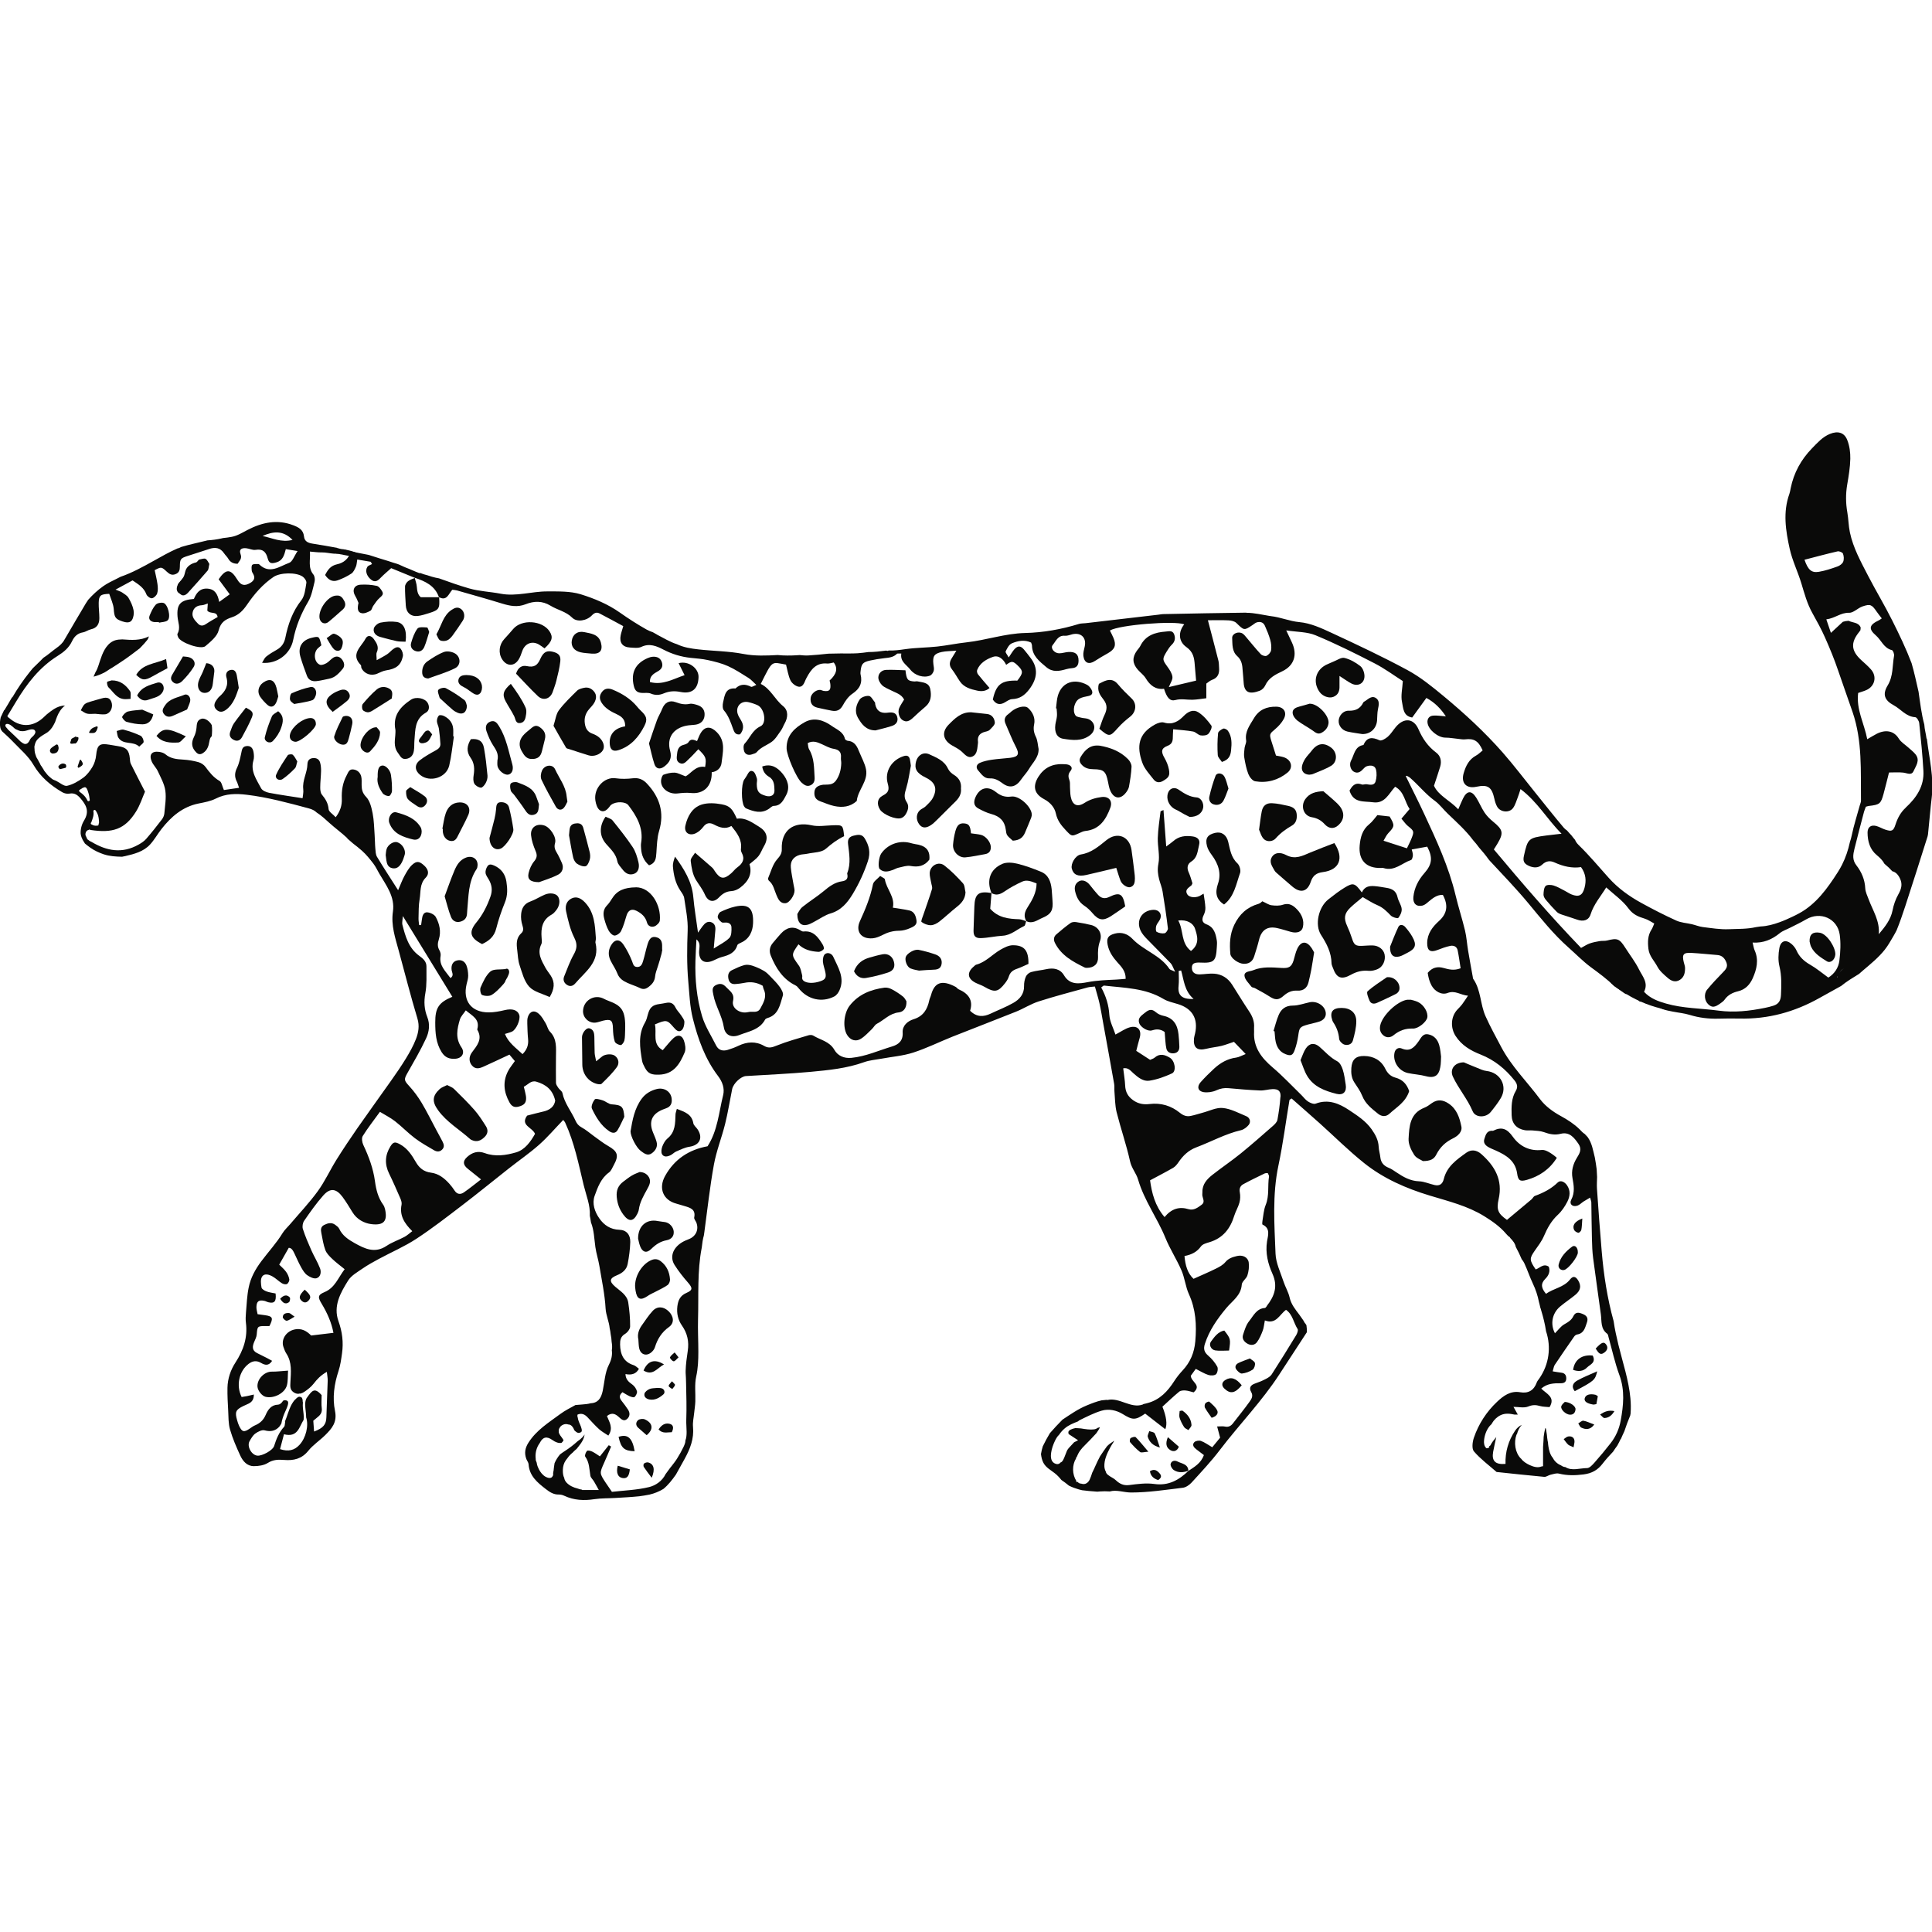 <?xml version="1.0" encoding="UTF-8"?>
<svg id="Layer_1" data-name="Layer 1" xmlns="http://www.w3.org/2000/svg" viewBox="0 0 512 512">
  <defs>
    <style>
      .cls-1 {
        fill: #0a0a09;
        stroke-width: 0px;
      }
    </style>
  </defs>
  <g>
    <path class="cls-1" d="M510.54,195.67c-.15-1.23-.52-2.43-.58-3.66-.77-2.84-1.1-5.77-1.52-8.68-.59-2.54-1.12-5.09-1.85-7.58-1.46-3.85-3.26-7.59-5.11-11.28-2.01-4.03-4.35-7.89-6.42-11.89-1.91-3.7-3.95-7.37-4.82-11.5-.37-1.74-.37-3.54-.68-5.3-.43-2.46-.45-4.89-.03-7.36.39-2.26.77-4.55.82-6.83.04-1.66-.2-3.43-.8-4.96-.81-2.08-2.55-2.48-4.62-1.63-1.96.81-3.28,2.33-4.71,3.79-2.92,3-4.84,6.49-5.67,10.59-.1.5-.17,1.01-.34,1.49-1.76,4.87-.98,9.77.08,14.57.69,3.13,2.16,6.07,3.09,9.16.81,2.68,1.53,5.38,2.91,7.85,1.19,2.13,2.38,4.28,3.36,6.5,1.27,2.86,2.47,5.77,3.47,8.73,1.24,3.69,2.59,7.36,3.84,11.04,2.63,7.73,2.12,15.6,2.22,23.49,0,.41-.21.82-.32,1.23-.71,2.62-1.56,5.21-2.11,7.86-.13.64-.31,1.27-.51,1.88-.45,2.07-1.12,4.09-2.08,5.99-.63,1.26-1.41,2.43-2.19,3.6-.7,1.05-1.43,2.08-2.21,3.08-1.53,1.96-3.27,3.76-5.32,5.18-1.08.75-2.22,1.34-3.4,1.9-1.12.53-2.25,1.04-3.41,1.46-1.59.58-3.34,1.07-5.07,1.13-.4.07-.81.14-1.22.18-2.35.54-4.8.45-7.19.55-2.28.1-4.58-.29-6.87-.57-.98-.12-1.93-.52-2.9-.75-1.39-.33-2.88-.39-4.15-.97-3.17-1.44-6.27-3.03-9.32-4.71-3.2-1.76-6.15-3.89-8.61-6.64-2.61-2.91-5.12-5.93-7.92-8.65-.5-.49-.81-.95-.97-1.39-.34-.38-.66-.78-.96-1.19-.4-.41-.78-.84-1.16-1.28-.32-.22-.61-.44-.84-.71-2.64-3.11-5.15-6.33-7.72-9.5-2.83-3.5-5.55-7.11-8.52-10.49-4.78-5.43-10.1-10.33-15.66-14.94-3-2.48-6.08-4.99-9.47-6.83-6.56-3.55-13.33-6.73-20.1-9.87-2.75-1.28-5.67-2.63-8.61-2.89-2.65-.24-5.01-1.32-7.6-1.59-.11-.01-.22-.04-.33-.06-.02,0-.04,0-.06,0-1.98-.32-3.96-.81-5.98-.82-.06,0-.11-.02-.16-.04-7.27.08-14.55.24-21.82.38-.51,0-1.01.11-1.52.17-6.4.75-12.8,1.49-19.2,2.24-.59.07-1.2.03-1.76.2-4.66,1.43-9.45,2.29-14.28,2.4-5.33.13-10.33,1.91-15.55,2.48-2.59.28-5.15.83-7.73,1.11-2.78.3-5.6.29-8.37.68-1.53.22-3.02.43-4.54.37-.07.08-.18.12-.31.09-.11-.03-.22-.05-.33-.07-1.56.21-3.13.39-4.71.39-.94.13-1.89.26-2.84.32-1.5.09-3.01.05-4.52.05-1.08,0-2.15.03-3.22.06-1.77.19-3.54.37-5.31.47-.76.04-1.53-.02-2.29-.1-.34.03-.68.05-1.01.06-.77.05-1.55.07-2.31.06-.82,0-1.67-.04-2.52-.13-3.02.16-6.03.3-9.1-.29-3.89-.75-7.91-.76-11.86-1.2-1.99-.22-3.96-.52-5.74-1.38-1.86-.58-3.52-1.64-5.26-2.52-.02-.01-.04-.03-.06-.05-.35-.19-.7-.39-1.05-.59-.58-.2-1.14-.43-1.67-.72-2.44-1.37-4.81-2.9-7.1-4.51-3.18-2.24-6.75-3.72-10.36-4.84-2.77-.85-5.88-.75-8.85-.76-4.14-.02-8.21,1.41-12.42.6-2.75-.53-5.61-.62-8.28-1.39-2.7-.77-5.35-1.72-8-2.67-.64-.1-1.28-.26-1.91-.44-.38-.11-.75-.23-1.12-.36-.67-.15-1.32-.38-1.96-.62-.07.05-.15.06-.26.02-.64-.24-1.28-.5-1.91-.78-.18-.07-.36-.15-.53-.23-.08-.04-.16-.07-.25-.11-.92-.32-1.8-.74-2.69-1.15-.16-.06-.33-.12-.5-.18-.72-.21-1.44-.43-2.14-.68-1.79-.55-3.58-1.09-5.36-1.68-1.53-.31-3.08-.6-4.73-.92-.58,1.96-1.95,3.04-3.62,3.39-1.76.38-2.51,1.47-3.21,2.85.85,1.29,1.93,1.91,3.31,1.42,1.27-.45,2.52-1.05,3.64-1.79.57-.37.91-1.17,1.21-1.84.22-.5.22-1.1.36-1.89,1.3.22,2.43.41,3.57.6.11.2.23.41.34.61-.42.24-1,.37-1.23.73-.66,1.03-.2,2.42.94,3.36,1.07.88,1.81.36,2.6-.48.87-.91,1.86-1.7,2.77-2.53,2.2.9,4.22,1.73,6.25,2.56,0,0-.05-.03-.05-.03,2.78.92,5.38,2.08,6.45,5.15,0,0,.02,0,.02,0,2.09,1.14,2.54-.9,3.53-1.96.45.07.87.08,1.26.19,3.99,1.14,7.99,2.26,11.96,3.48,2.08.64,4.07,1.02,6.22.17,2.2-.88,4.41-.95,6.59.39,1.85,1.14,4.09,1.52,5.75,3.18,1.26,1.26,3.83.83,5.22-.63.63-.66,1.25-.9,2.02-.5,2.09,1.08,4.16,2.22,6.28,3.36-.27.96-.53,1.68-.68,2.42-.4,1.94.48,3.14,2.46,3.25,1.01.06,2.18.23,3.02-.17,2.17-1.04,4.11-.18,5.82.71,2.33,1.21,4.7,1.93,7.26,2.2,1.52.16,3.07.26,4.56.59,1.8.4,3.63.84,5.3,1.59,1.91.86,3.69,2.04,5.48,3.16.68.43,1.22,1.08,2.05,1.83-.67.25-1.16.61-1.4.49-1.5-.76-2.87-.78-4.13.45-2.7-.23-2.87,1.88-3.28,3.66-.16.68-.18,1.69.21,2.14,1.26,1.47,1.82,3.22,2.45,4.96.29.8.65,1.62,1.84,1.39.97-1.18,1.05-2.4.24-3.72-.35-.58-.74-1.18-.91-1.82-.5-1.9.98-3.42,2.9-2.98.82.19,1.65.46,2.41.81,1.84.85,2.49,4.79.78,5.58-2.16,1-2.8,3.11-4.22,4.62-.37.39-.33,1.45-.1,2.05.35.9,1.24,1.09,2.16.74.4-.15.9-.24,1.14-.54,1.06-1.29,2.62-1.8,3.92-2.7,1.05-.73,1.75-2,2.53-3.07.39-.54.6-1.2.93-1.78.95-1.65,1.05-3.51-.38-4.66-2.22-1.78-3.3-4.61-5.92-5.88,3.22-6.43,2.72-5.82,6.7-5.12.39,1.48.58,2.92,1.18,4.18.35.74,1.28,1.48,2.07,1.66,1.07.24,1.53-.82,1.89-1.72.09-.24.22-.46.34-.69,1.16-2.19,2.56-3.99,5.42-3.72.57.05,1.16-.17,1.74-.27q1.73,2.24-1.1,4.78c.06.27.17.58.2.91.17,1.61-.25,2.06-1.76,1.84-.33-.05-.65-.26-.98-.27-1.13-.03-2.37,1.07-2.48,2.13-.14,1.42.45,2.27,1.84,2.59,1.24.28,2.49.55,3.74.79,1.3.24,2.23-.1,2.94-1.39.64-1.17,1.48-2.4,2.56-3.11,1.96-1.31,2.71-2.88,2.15-5.14-.06-.24-.02-.51,0-.76.2-2,.57-2.46,2.56-2.9,1.24-.27,2.51-.48,3.78-.62,1.2-.13,2.36-.22,3.29-1.14.17-.17.62-.05,1.17-.08-.36,2.13,1.39,2.96,2.38,4.25,1.2,1.56,3.52,2.28,5.22,1.6.44-.17.85-.78.99-1.27.15-.54-.02-1.18-.09-1.77-.22-2.09.18-2.78,2.23-3.23,1.11-.24,2.28-.21,3.86-.34-.58.94-.87,1.43-1.17,1.91-.66,1.01-.84,1.96,0,3.03.78,1,1.38,2.14,2.1,3.19,1.1,1.6,2.85,2.08,4.61,2.46,1.17.25,2.31.16,3.25-.71-1.1-1.28-2.11-2.41-3.04-3.59-.23-.29-.37-.85-.24-1.17.75-1.9,2.49-2.89,4.19-3.48,1.53-.53,2.79.64,3.5,2.11,1.48-1.1,1.81-1.06,3.19.31,1.35,1.34,1.32,1.91-.23,3.87-4.21-.1-5.61.98-6.5,5.01.85,1.31,1.92,1.54,3.26.72.58-.35,1.22-.8,1.84-.82,2.04-.08,3.35-1.01,4.59-2.65,2.12-2.81,2.4-5.58.3-8.29-.57-.74-1.13-1.5-1.74-2.21-.88-1.03-1.63-1.06-2.54-.06-.49.54-.84,1.2-1.5,2.16-.39-.74-.94-1.34-.81-1.61.39-.8.9-1.81,1.62-2.12,1.62-.69,3.41-1.03,5.13-.21.1.33.23.57.23.81.06,2.72,1.97,4.16,3.81,5.71,1.69,1.42,3.45,1.05,5.29.52.48-.14.99-.22,1.5-.26,1.29-.09,1.75-.81,1.74-2.04-.02-1.63-.77-2.33-2.65-2.25-.84.04-1.68.36-2.51.35-1.29-.02-2.35-1.39-1.7-2.18.86-1.03,1.38-2.63,3.25-2.47.65.06,1.33-.25,1.99-.4,2.32-.52,3.77.95,3.25,3.26-.18.82-.45,1.69-.35,2.49.25,1.9,1.48,2.36,3.06,1.33,1.13-.74,2.31-1.41,3.49-2.08,1.81-1.03,2.22-2.12,1.43-4.01-.28-.68-.64-1.33-.95-1.98,2.49-1.51,17.17-2.66,19.7-1.63-1.6,1.97-1.59,4.5.57,6.02,1.84,1.29,2.09,2.9,2.22,4.77.1,1.4.24,2.8.35,4.12-2.4.57-4.78,1.13-7.22,1.71.4-1.05,1.04-1.92.95-2.7-.1-.93-.72-1.86-1.3-2.66-1.37-1.9-1.44-2.04-.22-4.06.39-.65.82-1.3,1.36-1.82.87-.83.99-1.8.59-2.8-.42-1.05-1.41-.73-2.23-.67-2.84.21-5.34,1.01-6.72,3.83-.22.45-.61.82-.9,1.24-1.28,1.78-1.21,3.39.26,5.05.67.76,1.55,1.39,2.07,2.24,1.14,1.89,2.61,3.08,4.86,2.8.76,2.38,1.58,3.37,2.99,2.99,1.57-.42,3.03-.04,4.53-.08,1.23-.03,2.45-.26,3.69-.4v-3.88c.41-.27.92-.78,1.54-1,1.59-.57,1.96-1.74,1.84-3.24-.05-.59-.02-1.21-.16-1.78-.9-3.57-1.85-7.12-2.8-10.77,1.72,0,3.59-.06,5.45.03.71.03,1.6.22,2.08.68,2.08,2.02,2.04,2.07,4.34.53.35-.23.68-.55,1.07-.67.91-.27,1.74-.05,2.15.87.55,1.23,1.07,2.48,1.43,3.76.25.88.36,1.87.22,2.77-.09.56-.68,1.21-1.21,1.46-.37.17-1.2-.1-1.53-.45-1.31-1.4-2.51-2.92-3.76-4.38-.33-.38-.65-.82-1.06-1.08-1.09-.68-2.8.01-2.75,1.19.08,1.67-.07,3.54,1.34,4.79,1.24,1.1,1.36,2.47,1.45,3.93.07,1.01.2,2.02.25,3.03.15,2.87,1.69,3.18,4.3,2.21.58-.22,1.16-.82,1.42-1.39.92-2.02,2.65-2.87,4.52-3.76,3.18-1.51,4.06-4.42,2.55-7.64-.42-.9-.84-1.8-1.5-3.19,2.88.44,5.53.36,7.76,1.29,5.33,2.21,10.51,4.79,15.65,7.44,2.68,1.38,5.14,3.21,7.49,4.7-.12,2.03-.58,3.87-.22,5.53.33,1.52.25,3.75,2.7,4.13,1.27-1.75,2.5-3.44,3.76-5.19,2.28,1.23,3.88,2.94,5.16,4.88-1.19-.08-2.27-.27-3.33-.2-1.12.07-1.66.88-1.53,1.92.24,1.88,2.82,3.93,4.74,3.92,1.16,0,2.32.23,3.49.34.58.06,1.18.18,1.75.11,2.35-.28,3.52.42,4.63,2.94-.57.45-1.1,1.02-1.76,1.37-1.88,1.02-2.71,2.74-3.27,4.66-.76,2.6.71,4.17,3.35,3.6,3.08-.66,4.1.05,4.79,3.2.16.74.39,1.5.77,2.14.86,1.42,3.16,1.64,4.15.33.64-.85.91-1.97,1.32-2.98.23-.57.39-1.17.69-2.08,4.49,3.38,7.01,7.94,10.87,11.83-1.69.2-2.85.32-4,.47-4.76.63-4.96.8-5.97,5.38-.31,1.41,0,2.07,1.29,2.66,1.25.57,2.54.64,3.58-.35,1.02-.96,2.08-1.08,3.27-.53,2.26,1.03,4.61,1.58,6.99,1.22,1.31,1.81,1.43,3.63.92,5.52-.53,1.99-1.5,2.49-3.42,1.73-.63-.25-1.19-.66-1.8-.97-.98-.5-1.94-1.09-2.98-1.41-.66-.2-1.75-.25-2.11.14-.47.5-.52,1.5-.55,2.29-.01.45.29.98.61,1.36.93,1.11,1.89,2.19,2.91,3.21.34.34.85.55,1.32.71,1.35.47,2.72.85,4.06,1.34,1.61.58,3.06.23,3.57-1.38.86-2.73,2.71-4.81,4.15-7.16,2.02,1.85,4.33,3.44,5.9,5.58,1.21,1.64,2.63,2.19,4.33,2.71.85.26,1.62.82,2.5,1.28-.29.67-.44,1.16-.71,1.57-1.03,1.6-1.05,3.27-.84,5.13.22,1.95,1.57,3.18,2.38,4.73.6,1.15,1.7,2.08,2.71,2.96.92.8,2.03,1.33,3.27.53,1.14-.74,1.35-1.91,1.35-3.13,0-.5-.21-.99-.33-1.49-.52-2.12-.13-2.64,2.06-2.51,2.28.13,4.56.37,6.85.56,1.28.1,1.96.9,2.39,2.01.45,1.18-.25,1.88-1,2.65-1.42,1.45-2.82,2.93-4.11,4.5-.94,1.14-.71,3,.32,3.93.96.87,1.67.82,3.15-.25.41-.3.86-.6,1.14-1,.89-1.28,2.17-1.9,3.6-2.24,1.92-.46,3.11-1.77,3.86-3.44,1.05-2.37,1.66-4.82.52-7.38-.26-.58-.33-1.23-.55-2.08,2.91.17,5.16-.83,7.21-2.5.77-.63,1.8-.95,2.7-1.42,1.43-.73,2.89-1.41,4.27-2.22,3.75-2.22,8.31-.27,8.91,4.05.31,2.24.19,4.6-.09,6.86-.23,1.87-1.26,3.48-2.93,4.51-1.65-1.19-3.14-2.46-4.81-3.41-1.62-.93-2.87-2.06-3.63-3.78-.27-.6-.71-1.17-1.2-1.62-1.55-1.39-2.96-1.03-3.34,1.01-.29,1.56-.35,3.28.02,4.8.62,2.54.52,5.04.41,7.6-.07,1.52-.63,2.42-2.01,2.85-.73.23-1.47.42-2.22.57-4.09.83-8.15,1.3-12.37.73-4.62-.62-9.35-.57-13.87-1.87-2.1-.6-4.2-1.36-5.82-3.11,1.24-2.38-.44-4.11-1.33-5.92-1-2.03-2.43-3.85-3.65-5.77-1.52-2.39-2.1-2.61-4.8-1.91-.63.16-1.33.05-1.98.16-.9.15-1.8.33-2.66.63-.7.24-1.33.68-2.27,1.18-8.09-8.4-15.65-17.18-23.11-26.1.37-.58.64-1,.9-1.44,1.75-2.94,1.56-3.75-1.14-5.96-.84-.69-1.64-1.49-2.24-2.39-.84-1.26-1.4-2.69-2.22-3.97-1.24-1.95-2.45-1.84-3.48.27-.42.86-.77,1.75-1.25,2.85-2.33-2.44-5.26-3.63-6.44-6.24.61-1.87,1.17-3.45,1.65-5.07.42-1.43.12-2.83-1.06-3.71-2.19-1.64-3.61-3.69-4.7-6.2-1.29-2.97-3.91-3.11-6.02-.57-.71.85-1.28,1.83-2.1,2.55-.59.52-1.69,1.18-2.19.96-1.9-.87-3.34-.95-4.26,1.24-2.35.37-2.44,2.59-3.29,4.14-.58,1.07-.1,2.5.75,2.95,1.02.55,1.77.03,2.45-.72.28-.31.62-.63,1-.75.97-.32,2.09-.21,2.38.82.28.99.21,2.21-.08,3.21-.34,1.14-1.45.9-2.4.75-.41-.06-.9.19-1.26.06-1.84-.66-2.59.47-3.25,1.63,1.04,3.39,3.84,2.75,6.2,3.09,3.2.46,4.2-2.32,5.89-4.12,2.45,1.35,2.53,4,3.83,5.91-.73.86-1.37,1.62-2.16,2.55.6.69,1.06,1.41,1.68,1.92,1.65,1.34,1.74,1.43.98,3.34-.36.91-.83,1.79-1.21,2.6-2.12-.69-4.03-1.3-6.2-2.01.46-.75.75-1.46,1.24-1.98,1.73-1.83,1.78-2.08.37-4.44-1.08-.12-2.13-.25-3.24-.37-.68.78-1.3,1.73-2.14,2.4-1.85,1.47-2.36,3.51-2.55,5.65-.34,3.91,1.73,6.05,5.59,5.96.25,0,.53-.05.76.03,2.89.9,4.87-1.34,7.26-2.14.29-.1.48-.85.49-1.31,0-.56-.23-1.12-.31-1.48,1.43-.26,2.75-.5,4.11-.75,1.49,2.82,1.33,4.66-.72,6.98-1.61,1.83-2.7,3.89-2.95,6.36-.17,1.67.77,2.66,2.4,2.28.61-.14,1.16-.64,1.66-1.07,1.11-.93,2.22-1.82,3.75-1.77,1.48,2.74,1.15,4.96-1,6.9-1.76,1.59-3.13,3.37-3.15,5.88-.01,2.02.85,2.56,2.75,1.82,1.1-.43,2.21-.84,3.36-1.08.9-.19,1.76.17,1.97,1.19.32,1.55.52,3.12.78,4.74-1.76.69-3.15.3-4.53-.08-1.64-.46-3.01-.12-4.19,1.3.1.53.17,1.12.34,1.68.17.57.39,1.13.67,1.65.85,1.56,2.65,2.62,4.26,2,2.03-.78,3.44.57,5.41.72-.65.96-1.09,1.67-1.6,2.34-.36.47-.79.89-1.2,1.32-1.77,1.87-1.9,4.81-.5,7,1.61,2.51,4.02,3.9,6.64,4.93,3.67,1.45,6.56,3.81,8.99,6.87.75.95.92,1.78.33,2.77-1.2,2.01-1.16,4.24-1.1,6.44.06,2.23,1.32,3.6,3.52,3.98.66.11,1.36,0,2.03.06,1,.1,2.05.11,2.98.44,1.48.54,2.87.85,4.46.45,2.32-.58,3.54.96,4.71,2.65,1.02,1.46.29,2.59-.42,3.74-1.01,1.66-1.51,3.42-1.15,5.36.35,1.93.68,3.79-.33,5.72-.6,1.15.31,1.99,1.61,1.58.6-.19,1.09-.74,1.64-1.1.52-.33,1.06-.63,1.74-1.04.17.65.32.96.33,1.28.06,3.23.07,6.45.16,9.68.04,1.7.1,3.4.32,5.08.64,4.98,1.39,9.94,2.05,14.92.24,1.82-.11,3.8,1.68,5.12.23.17.27.61.36.94.94,3.35,1.67,6.77,2.87,10.02,1.49,4.05,1.08,8.02.34,12.07-.41,2.23-1.3,4.23-2.69,6-1.36,1.74-2.77,3.45-4.24,5.1-.54.61-1.31,1.47-1.97,1.47-1.91,0-4.03.84-5.76-.27-.33-.02-.67-.13-.99-.34-.05-.03-.1-.07-.15-.11-.93-.36-1.75-1.09-2.17-1.97-.73-.83-1.03-2.01-1.19-3.08-.06-.36-.09-.73-.12-1.1-.02-.11-.06-.23-.08-.34-.09-.54-.15-1.09-.2-1.63-.1-.54-.18-1.09-.26-1.64-.06-.04-.12-.08-.17-.12-.18.76-.32,1.53-.42,2.3,0,.29-.02.59-.04.88,0,0,0,0,0,0-.01.17-.02.34-.03.51-.03.43-.06.87-.09,1.3.01,1.7,0,3.39,0,5.1-.16.05-.31.08-.46.09-1,.42-2.18.04-3.11-.39-.79-.37-1.71-.92-2.24-1.68-.03-.02-.05-.03-.08-.05-1.55-1.58-1.89-4.28-1.15-6.31.03-.07.07-.12.13-.16.22-.91.65-1.77,1.28-2.45-.76.35-1.36.92-1.79,1.56-1.76,2.61-2.63,5.59-2.53,8.79-2.7.23-3.72-.77-3.27-3.24.24-1.3.54-2.58.82-3.87-.58.69-1.15,1.39-1.56,2.2-.05.1-.16.15-.28.16,0,.03,0,.06,0,.09.03.19-.05.34-.23.41-.1.03-.2.07-.3.1-.11.04-.24,0-.32-.08-.55-.53-.62-1.36-.54-2.09.15-1.42.73-2.98,1.75-4.01.07-.07.15-.13.22-.19.05-.1.09-.2.15-.29.51-.87,1.32-1.65,2.23-2.09,1.2-.59,2.47-.44,3.72-.17.29,0,.58,0,.87,0-.41-.74-.81-1.44-1.15-2.05,1.3,0,2.79.37,3.94-.1,1.15-.47,2.02-.43,3.1-.12.8.23,1.66.2,2.52.29,1.64-2.66-.83-3.52-2.2-4.91,1.58-1.37,3.35-1.43,5.12-1.41.91.01,1.5-.29,1.51-1.28,0-.89-.4-1.43-1.34-1.53-.71-.07-1.41-.22-2.26-.35.24-.76.28-1.31.55-1.71,1.68-2.52,3.4-5.01,5.13-7.49.18-.26.51-.53.81-.57,1.81-.29,2.09-1.78,2.57-3.14.37-1.05.13-1.76-.98-2.24-1.06-.46-2-.71-2.6.53-.52,1.07-1.38,1.58-2.38,2.14-.95.53-1.64,1.54-2.5,2.39-1.3-2.47-.72-5.31,1.34-7.06,1.3-1.1,2.74-2.03,4.05-3.11,1.43-1.18,1.63-2.37.78-3.81-.66-1.11-1.37-1.29-2.16-.29-1.68,2.15-4.37,2.34-6.37,3.82-1.26-1.49-1.51-2.67-.18-3.99.86-.85,1.36-1.95.9-3.21-1.42-.96-2.38.39-3.46.73-1.7-2.48-1.68-2.91-.24-4.98.87-1.24,1.82-2.47,2.41-3.84.91-2.13,1.97-4.06,3.71-5.67,1.03-.96,1.88-2.22,2.52-3.49.7-1.39.88-2.94-.14-4.37-.63-.89-1.71-1.38-2.41-.7-1.76,1.71-3.82,2.75-6.07,3.57-.36.13-.56.63-.88.91-2.18,1.83-4.36,3.65-6.51,5.44-2.35-1.64-2.85-2.68-2.21-5.51,1.14-5.04-.99-8.73-4.57-11.91-1.25-1.11-2.68-1.32-3.98-.39-2.54,1.82-5.17,3.64-5.98,6.96-.32,1.31-1.07,1.91-2.39,1.63-1.39-.3-2.76-.95-4.15-1-2.36-.08-4.21-1.16-6.06-2.4-.63-.42-1.26-.88-1.96-1.16-1.31-.52-2.11-1.36-2.26-2.8-.1-.93-.4-1.84-.44-2.76-.08-1.79-.85-3.21-1.86-4.65-1.57-2.23-3.81-3.65-5.96-5.09-2.62-1.75-5.52-3-8.87-1.73-.55.21-1.47-.19-2.05-.57-.7-.45-1.2-1.18-1.81-1.77-2.5-2.43-4.88-4.98-7.53-7.23-2.99-2.54-5.18-5.35-4.94-9.5.02-.34-.04-.68-.01-1.02.13-1.61-.39-2.98-1.28-4.31-1.55-2.33-3.01-4.72-4.51-7.09-1.12-1.77-2.74-2.8-4.8-2.95-1.25-.09-2.53.16-3.8.19-1.35.03-2.06-.58-2.09-1.69-.03-1.12.56-1.51,2.14-1.44,3.72.18,4.26-.3,4.47-4.07.03-.59.1-1.2,0-1.78-.3-1.8-.72-3.52-2.73-4.28-1.26-.47-1.29-1.36-.74-2.48.29-.58.47-1.29.44-1.93-.05-1.21-.29-2.41-.47-3.72-.17.1-.44.23-.68.4-1.1.76-3.03.73-3.62-.19-.8-1.25.35-1.78,1.09-2.43.06-.05.07-.15.25-.53-.26-.79-.52-1.86-.97-2.84-.56-1.2-.4-2.25.65-2.91,1.7-1.06,1.68-2.87,2.09-4.45.34-1.32-.38-2.05-1.78-2.23-1.83-.24-3.56-.07-5.03,1.23-.48.42-1.02.78-1.91,1.45-.26-3.45-.49-6.49-.72-9.66-.5.23-.77.28-.78.36-.27,2.35-.66,4.69-.73,7.04-.07,2.29.59,4.66.16,6.84-.3,1.54-.14,2.79.21,4.16.28,1.07.73,2.11.9,3.19.54,3.25,1.02,6.5,1.41,9.77.05.41-.5,1.23-.87,1.29-.68.12-1.52-.04-2.12-.38-.26-.15-.25-1.09-.1-1.59.2-.63.75-1.14,1.02-1.75.59-1.37-.3-2.56-1.81-2.49-3.03.16-4.66,2.84-3.32,5.59.39.81,1.04,1.52,1.68,2.18,2.06,2.14,4.19,4.22,6.24,6.37.45.47.64,1.19,1.21,2.28-.93-.45-1.36-.51-1.52-.75-2.44-3.69-6.89-4.89-9.83-7.99-1.2-1.26-2.82-1.88-4.68-1.37-1.75.48-2.22,1.2-1.86,2.99.36,1.81,1.36,3.26,2.57,4.61,1.05,1.17,2.23,2.32,2.2,4.38-.9.07-1.72.16-2.53.2-2.52.12-5.02.2-7.54.68-2.18.41-4.7.85-6.27-1.81-1.03-1.75-2.8-2.04-4.72-1.62-1.33.29-2.7.39-4,.76-.55.15-1.16.68-1.39,1.2-.34.76-.5,1.66-.48,2.49.05,2.17-1.2,3.55-2.86,4.49-1.91,1.09-3.99,1.88-5.99,2.83-1.88.89-3.67,1-5.45-.76.88-2.74-.41-4.56-3.03-5.68-.3-.13-.5-.48-.79-.64-3.74-2-5.64-1.13-6.52,2.13-.13.49-.39.95-.49,1.45-.5,2.4-1.59,4.2-4.15,4.99-1.59.49-3,1.71-2.89,3.51.14,2.22-1.14,3.21-2.79,3.7-3.57,1.06-6.98,2.65-10.77,3.02-2.04.2-3.66-.58-4.54-2.12-1.3-2.26-3.67-2.59-5.57-3.76-.32-.2-.87-.22-1.24-.11-2.84.86-5.72,1.63-8.47,2.74-1.21.49-2.12.79-3.31.1-2.24-1.3-4.55-1.14-6.85-.04-.92.44-1.88.8-2.86,1.09-1.27.37-2.4.1-3.04-1.18-1.29-2.58-2.92-5.07-3.73-7.79-1.41-4.73-1.89-9.67-1.75-14.63.05-1.9.18-3.8.27-5.7,1.13.97.77,2.02.71,3.08-.14,2.54,1.38,3.56,3.72,2.55.78-.34,1.54-.76,2.36-.97,1.79-.47,3.41-1.07,4.03-3.09.09-.31.62-.53.99-.7,2.25-.98,3.1-3.04,3.19-5.13.17-4-1.21-5.22-4.77-4.42-1.32.3-2.61.81-3.83,1.39-.41.19-.8.95-.76,1.4.05.48.57.97.99,1.33.21.18.65.14.99.11.92-.07,1.62.38,1.65,1.22.04.96.03,2.25-.54,2.84-1.07,1.09-2.55,1.78-4.15,2.82.16-1.79.27-3.28.42-4.77.09-.92-.08-1.77-.97-2.16-1.04-.45-1.78.2-2.38.98-.34.44-.65.91-1.24,1.74-.47-3.47-.98-6.45-1.25-9.46-.38-4.12-2.46-7.41-4.83-10.68-.36.93-.64,1.83-.56,2.71.19,2.21.67,4.36,1.94,6.26.42.63.94,1.3,1.04,2.01.41,2.85,1.03,5.74.92,8.59-.17,4.51-.24,9,.16,13.48.3,3.29.41,6.66,1.21,9.84,1.36,5.44,3.24,10.73,6.71,15.29,1.13,1.49,1.76,3.24,1.32,5.03-1.14,4.58-1.46,9.43-4.13,13.54-4.93.91-8.76,3.4-11.24,7.85-1.82,3.25-.56,6.42,2.95,7.35.74.2,1.47.43,2.2.65,1.5.45,3.01.86,2.55,3.03-.08.4.4.9.58,1.37.7,1.86-.14,3.64-2.01,4.37-.63.25-1.27.51-1.85.87-2.42,1.51-3.24,3.9-1.91,5.99,1.04,1.63,2.24,3.17,3.52,4.62,1.26,1.44,1.33,2.02-.36,2.75-1.65.71-2.22,1.89-2.43,3.55-.23,1.89.17,3.62,1.21,5.11,1.46,2.08,1.91,4.27,1.54,6.74-.26,1.74-.51,3.5-.56,5.26,0,.17,0,.34,0,.51.07.95.1,1.91.12,2.87.07,3.21.17,6.4.05,9.62-.04,1.05.09,2.1.09,3.15,0,.75-.03,1.59-.32,2.32.02.55-.26,1.19-.51,1.72-.5,1.05-1.08,2.07-1.7,3.07-.44.71-.98,1.37-1.49,2.04-.1.13-.21.26-.32.39-.42.56-.82,1.13-1.23,1.68-.91,1.86-2.65,3.01-4.34,3.43-3.26.8-6.68.9-9.88,1.27-.7-1.02-1.19-1.71-1.65-2.41-1.66-2.53-1.65-2.53-.43-5.26.64-1.43,1.24-2.88,1.86-4.33-.21-.12-.41-.24-.62-.36-.74.93-1.47,1.85-2.35,2.96-.66-.42-1.33-.93-2.06-1.28-.41-.2-1.18-.37-1.36-.17-.34.37-.66,1.24-.46,1.52,1.12,1.55,1.06,3.34,1.36,5.07.09.52.63.96.93,1.46.4.67.77,1.36,1.3,2.32h-4.42s0-.06,0-.09c-.42-.06-.83-.16-1.22-.32-1.04-.25-2.1-.73-2.84-1.49-.36-.37-.63-.82-.69-1.34-.24-.44-.32-1.01-.35-1.49-.05-.87.05-1.77.43-2.56.21-.43.48-.82.8-1.18.18-.27.39-.53.62-.77.23-.24.48-.46.74-.68.22-.27.57-.57,1.06-.99.37-.47.76-.94,1.11-1.44.52-.74.88-1.51,1-2.36-.18.25-.37.5-.58.72-.38.4-.81.76-1.28,1.06-1.04.95-2.17,1.81-3.34,2.57-.44.29-.89.58-1.31.91-.59.7-1.09,1.48-1.45,2.32-.09.45-.13.92-.2,1.39-.02.34-.06.69-.15,1.02,0,.13-.02.25-.04.38,0,.03,0,.05,0,.07,0,.06.01.13.02.19.02.14-.03.25-.11.32-.04.1-.09.19-.15.27-.44.52-1.26.24-1.76-.03-.78-.44-1.38-1.22-1.78-2.01-.23-.45-.43-.96-.53-1.47,0-.01,0-.03,0-.04,0-.05-.01-.1-.02-.15-.04-.11-.08-.23-.12-.34-.11-.2-.19-.49-.15-.66,0,0,0-.01,0-.02-.02-.12-.03-.23-.04-.35-.11-1.36.28-2.81,1.11-3.91,0-.02.02-.04.02-.05.79-1.57,1.85-1.79,3.33-.73.87.62,1.65.87,2.4.76.16-.15.3-.3.42-.48.05-.08.1-.16.12-.25-.02-.03-.03-.06-.05-.09-.09-.14-.18-.28-.27-.42-.33-.48-.82-.99-.94-1.59-.01-.06,0-.13.01-.19-.05-.29-.02-.58.15-.87.02-.03.04-.04.05-.06.08-.18.19-.35.36-.5.51-.46,1.28-.68,1.91-.44.23,0,.48.06.65.16.34.2.59.54.78.89.08.16.15.32.22.49.15.15.3.3.47.42.17.13.36.24.57.28.1,0,.2-.01.3-.03.18-.04.36-.11.47-.2.06-.05.07-.06.12-.16,0,0,0,0,0,0,0,0,0,0,0,0,0-.02.01-.04.02-.06,0-.04.02-.07.02-.11,0,.05,0-.07,0-.09,0-.04,0-.08,0-.12,0-.1,0-.12-.03-.23-.04-.21-.11-.42-.18-.62-.28-.78-.75-1.56-.84-2.39-.1-.23-.14-.5-.08-.84,1.13-.48,1.96-.04,2.71.77.99,1.06,1.95,2.14,3.02,3.11.71.64,1.58,1.1,2.44,1.68,1.43-2.06.21-3.63-.37-5.18,1.37-1.11,2.36-.49,3.27.37.6.56,1.25,1.08,2,.47.82-.67.91-1.62.32-2.53-.51-.78-1.07-1.53-1.65-2.26-.59-.75-.88-1.46.17-2.37.58.33,1.19.75,1.85,1.05.42.19,1.14.42,1.35.23.38-.35.76-1.08.64-1.52-.18-.67-.66-1.38-1.22-1.78-1-.7-1.79-1.41-1.82-2.78q2.55.53,3.56-1.4c-.45-.32-.87-.8-1.39-.96-2.72-.85-3.55-2.91-3.6-5.48-.02-1.14.14-2.11,1.32-2.81.64-.38,1.34-1.29,1.34-1.97.02-2.1-.18-4.22-.49-6.3-.3-2.04-2.07-3.02-3.47-4.24-1.62-1.41-1.54-2.21.45-3.02,1.46-.59,2.57-1.48,2.86-3.01.37-1.91.63-3.87.69-5.81.05-1.91-1.01-3.18-2.87-3.24-2.4-.07-4.1-1.25-5.33-3.02-1.22-1.75-1.98-3.93-1.24-5.99.82-2.26,1.66-4.64,3.81-6.19.57-.41.87-1.24,1.24-1.91,1.43-2.59,1.07-3.65-1.47-5.1-1.32-.75-2.52-1.72-3.76-2.6-1.09-.78-2.1-1.69-3.27-2.32-.81-.44-1.26-.97-1.63-1.8-1.1-2.46-2.9-4.58-3.46-7.31-.11-.51-.76-.88-1.09-1.37-.27-.4-.61-.88-.62-1.33-.05-2.28,0-4.57,0-6.85,0-2.36.33-4.77-1.6-6.72-.56-.57-.71-1.53-1.15-2.25-.52-.86-1.03-1.79-1.76-2.45-1.2-1.11-2.44-.73-2.94.81-.18.55-.16,1.17-.15,1.76.04,1.36.07,2.73.21,4.08.15,1.53-.26,2.8-1.47,4.01-1.76-1.67-3.71-2.97-4.67-5.35.75-.24,1.33-.37,1.86-.61,1.15-.52,2.32-3.21,1.95-4.39-.43-1.37-1.9-1.79-3.87-1.31-1.38.33-2.81.6-4.22.6-4.6.01-6.94-3.04-5.87-7.49.18-.74.43-1.5.42-2.25-.02-.92-.14-1.88-.47-2.72-.41-1.02-1.28-1.59-2.47-1.31-1.12.26-1.63,1.22-1.45,2.57.09.67.69,1.41-.3,2.11-1.32-1.85-3.09-3.33-2.62-5.89.08-.46-.07-1.05-.31-1.47-.56-.97-.5-1.84-.16-2.91.65-2.05.18-4.11-.81-5.92-.36-.66-1.47-1.18-2.27-1.24-.96-.07-1.3.92-1.4,1.83-.06.52-.15,1.03-.22,1.55-.17,0-.35,0-.52,0-.06-.61-.18-1.22-.16-1.82.05-1.69,0-3.4.29-5.05.34-1.94-.04-4.04,1.63-5.71.99-.99.66-2.19-.36-3.14-1.3-1.22-2.06-1.36-3.3-.2-.82.78-1.41,1.84-1.97,2.85-.58,1.05-.99,2.2-1.7,3.83-2.1-3.3-3.91-6.04-5.6-8.86-.36-.61-.37-1.46-.44-2.2-.11-1.17-.09-2.36-.18-3.53-.14-1.95-.16-3.92-.54-5.82-.3-1.52-.71-3.27-1.71-4.31-.98-1.02-1.18-1.93-1.2-3.12-.02-.76.07-1.55-.1-2.27-.26-1.08-1.06-1.79-2.16-1.9-1.07-.11-1.31.84-1.72,1.6-1.04,1.94-1.36,4.02-1.27,6.18.07,1.74-.4,3.27-1.62,4.89-.75-.82-1.82-1.44-1.88-2.15-.13-1.58-.83-2.69-1.77-3.83-.38-.46-.45-1.27-.45-1.92,0-1.44.19-2.89.22-4.33.02-.75-.05-1.54-.25-2.25-.27-.95-1.06-1.31-2-1.18-.88.11-1.34.7-1.36,1.58-.04,2.27-1.39,4.31-1.11,6.65.11.86-.13,1.77-.18,2.39-3.09-.49-6-.89-8.89-1.44-.77-.15-1.79-.59-2.1-1.2-1.19-2.29-2.88-4.48-2.03-7.38.2-.69.15-1.51.02-2.23-.18-1.01-.74-1.73-1.93-1.56-1.11.16-1.14,1.05-1.33,1.9-.29,1.3-.53,2.66-1.11,3.84-.63,1.28-.7,2.4-.07,3.64.22.43.34.91.61,1.67-1.58.23-2.95.43-4.02.59-.46-1.02-.58-2.08-1.14-2.4-1.62-.93-2.68-2.29-3.75-3.74-.42-.57-1.17-1.06-1.86-1.25-1.3-.36-2.65-.59-4-.67-1.73-.1-3.38-.24-4.78-1.44-.42-.35-1.07-.53-1.63-.61-1.95-.27-2.75.73-1.96,2.56.4.92,1.2,1.66,1.62,2.58.77,1.67,1.73,3.36,1.98,5.13.28,1.96-.09,4.02-.26,6.03-.05.55-.31,1.16-.65,1.6-1.34,1.75-2.71,3.48-4.16,5.15-.54.62-1.28,1.1-2,1.51-4.4,2.49-8.47,1.7-12.53-.73-.31-.11-.61-.29-.85-.53-.11-.07-.22-.14-.34-.22.02-.05.04-.1.06-.14-.02-.04-.03-.08-.05-.11-.05-.05-.1-.12-.14-.19-.03-.07-.06-.13-.07-.2-.05-.08-.1-.16-.13-.25-.03-.08-.04-.17-.05-.26,0-.06,0-.11,0-.17,0-.08.02-.17.04-.25.02-.08.05-.15.08-.23.05-.12.13-.23.22-.33.11-.11.24-.19.38-.25.04-.02.09-.02.14-.03.1-.09.26-.11.38-.04.03.02.06.04.09.06,0,0,0,0,0,0,5.86.89,9.13-.15,12.07-4.87,1.11-1.78,1.74-3.84,2.38-5.28-1.4-2.73-2.6-5.02-3.74-7.34-.22-.44-.23-.99-.28-1.49-.21-2.17-.94-2.92-3.13-3.23-.75-.11-1.5-.25-2.25-.38-2.69-.46-3.28.08-3.55,2.8-.1,1.05-.44,2.15-.97,3.06-.64,1.08-1.46,2.17-2.46,2.9-1.28.93-2.76,1.8-4.27,2.13-.83.18-1.91-.83-2.88-1.3-.38-.18-.83-.29-1.14-.55-.42-.35-.88-.71-1.23-1.12,0,0,0,0,0,0-.17-.2-.33-.41-.49-.62-.19-.19-.34-.42-.47-.66-.01-.02-.02-.05-.02-.07-.18-.27-.35-.54-.52-.81-.14-.18-.27-.37-.37-.58-.01-.03-.02-.06-.02-.09-.28-.48-.53-.98-.8-1.46-.04-.03-.07-.06-.09-.12-.03-.07-.06-.13-.09-.2-.02-.03-.04-.07-.06-.1-.04-.06-.05-.12-.05-.17-.24-.6-.41-1.22-.39-1.86,0-.02,0-.03-.01-.05-.05-.34-.06-.73.07-1.06.12-.61.38-1.18.9-1.67.71-.68,1.6-1.14,2.43-1.66.17-.13.33-.27.49-.41.29-.28.55-.59.78-.92.3-.44.54-.92.78-1.4.33-1,.69-2.01,1.26-2.89.37-.58.84-1.08,1.36-1.51-1.05.04-2.02.37-2.94.95-.66.42-1.27.91-1.88,1.4-.33.33-.68.64-1.02.95-2.79,2.49-6.13,2.51-8.97-.01-.06-.04-.12-.08-.18-.12-.07-.05-.11-.11-.13-.17-.06-.05-.11-.1-.17-.16.75-1.24,1.54-2.53,2.31-3.83,2.87-4.78,6.23-9.15,11.03-12.15,1.64-1.03,3-2.14,3.84-3.93.55-1.16,1.42-2.08,2.86-2.31.73-.12,1.39-.65,2.13-.81,1.64-.36,2.23-1.46,2.23-2.96,0-1.36-.2-2.72-.17-4.07.05-1.95.48-2.29,2.79-2.37.41,1.31,1.08,2.64,1.19,4.01.16,2.12.35,2.65,2.28,3.29.94.31,2.02.51,2.56-.38.43-.7.57-1.78.41-2.6-.22-1.14-.75-2.27-1.35-3.28-.35-.59-1.07-.99-1.68-1.41-.36-.25-.82-.36-1.74-.75,1.84-1,3.21-1.74,4.51-2.44,1.63,1.08,3.03,1.96,3.67,3.7.18.49,1.01,1.09,1.46,1.03.53-.07,1.21-.73,1.39-1.27.25-.76.19-1.67.08-2.49-.17-1.25-.49-2.48-.74-3.68,1.74-.91,1.78-.95,3.25.43.69.65,1.34.99,2.27.62.95-.37,1.16-1.06,1.16-2.03,0-1.93.21-2.19,1.9-2.74,1.93-.64,3.88-1.22,5.81-1.88,1.63-.56,2.99-.39,4.01,1.14.33.49.8.89,1.09,1.4.57,1.01,1.42,1.35,2.49,1.36.52-.84,1.23-1.37.78-2.56-.44-1.17.16-1.68,1.47-1.56.84.08,1.71.56,2.5.43,1.94-.31,2.76.51,3.23,2.29.35,1.33.99,1.43,2.35,1.01,1.65-.5,2.03-1.89,2.44-3.49.98.16,1.83.3,3.12.51-.91,1.35-1.36,2.82-2.22,3.12-2.53.91-5.16,3.11-7.93.43-.06-.06-.15-.11-.23-.11-.56.04-1.3-.09-1.62.22-.29.27-.18,1.03-.14,1.57.03.32.27.62.42.92.55,1.07.1,1.76-.84,2.31-1.51.88-2.47.65-3.39-.86-1.8-2.95-2.99-2.99-4.97-.12.92,1.25,1.86,2.53,2.94,3.98-.97.7-1.75,1.27-2.79,2.02-.38-2.02-1.11-3.36-3.05-3.52-2.08-.17-3.03,1.2-3.66,2.73-3.58.28-4.59,1.4-4.33,4.71.12,1.49.85,2.97,0,4.48-.13.22.04.67.17.97.62,1.45,6.03,3.36,7.21,2.35,1.39-1.19,3.13-2.59,3.52-4.2.54-2.18,1.84-2.91,3.52-3.46,1.83-.6,2.98-1.84,4.02-3.36,1.92-2.82,4.13-5.37,6.98-7.31,1.76-1.2,6.07-1.31,7.79-.06.48.35,1.01,1.14.93,1.63-.27,1.58-.41,3.42-1.33,4.59-2.35,2.99-3.52,6.36-4.25,9.97-.29,1.43-1.02,2.48-2.31,3.19-.97.53-1.92,1.12-2.78,1.8-.44.35-.65.97-1.07,1.63,3.99.36,7.5-2.34,8.24-6.04.72-3.63,2.08-6.96,3.97-10.15.92-1.55,1.25-3.48,1.7-5.27.15-.6.05-1.5-.32-1.95-1.48-1.82-.74-3.84-.91-6.07,1.17.09,2.15.24,3.14.22,2.17-.03,4.47,1.15,6.49-.61-.29-.06-.58-.13-.86-.21-.52-.08-1.04-.19-1.54-.35-.03-.01-.05-.03-.07-.05-2.15-.39-4.28-.77-6.43-1.1-1.24-.19-2.17-.6-2.3-1.93-.18-1.76-1.43-2.4-2.82-2.94-4.26-1.64-8.27-.78-12.17,1.25-1.34.7-2.69,1.54-4.14,1.81-.77.15-1.56.25-2.35.33-.11.03-.21.06-.32.08-1.24.29-2.5.45-3.77.53-2.32.59-4.69,1.06-6.97,1.75-.32.18-.67.34-1,.39-2.17.96-4.25,2.14-6.32,3.3-2.83,1.58-5.68,3.15-8.75,4.21-.28.15-.56.29-.84.43-.02.01-.04.02-.06.03-1.27.63-2.56,1.23-3.72,2.05-1.46,1.04-2.78,2.26-3.96,3.59-.22.31-.43.62-.63.96-1.89,3.12-3.69,6.29-5.55,9.43-.03.05-.06.09-.09.14-.47.93-1.27,1.63-2.16,2.26-1.15.82-2.22,1.81-3.43,2.57-.31.31-.62.63-.93.94-.63.62-1.26,1.23-1.9,1.85-.3.36-.59.71-.88,1.08-1.64,2.06-3.13,4.23-4.46,6.51-.05.08-.11.12-.17.14-.07.11-.14.23-.21.35-.56.99-1.15,1.97-1.74,2.93-.04.06-.09.1-.15.12-.31.61-.6,1.23-.88,1.86-.2.86-.28,1.75-.13,2.63.03.18.09.36.14.54.13.18.25.36.37.55.99.92,2,1.82,2.93,2.8,1.87,1.97,4.04,3.78,5.37,6.08,1.89,3.24,4.54,5.43,7.63,7.25.54.32,1.32.49,1.92.37,1.3-.25,2.12.35,2.88,1.22,1.52,1.76,2.49,3.44.98,5.91-.66,1.08-.96,2.3-.9,3.5.04.35.13.69.26,1.02.1.21.2.43.29.64.18.32.38.64.58.94.48.39.96.78,1.47,1.13,1.08.75,2.25,1.3,3.5,1.72,1.59.53,3.22.62,4.87.65.28-.05.56-.11.84-.17,2.41-.56,4.85-1.18,6.59-3.08,1.14-1.24,1.97-2.76,3.01-4.09,2.57-3.28,5.59-5.91,9.85-6.77,1.55-.31,3.17-.6,4.55-1.3,2.67-1.36,5.43-1.35,8.23-1.01,5.58.67,10.98,2.15,16.4,3.6.87.23,1.56.57,2.09,1.09,1.25.8,2.33,1.82,3.43,2.81,1.5,1.36,3.15,2.54,4.63,3.93.06.05.08.11.09.17.49.42.98.85,1.47,1.28.83.64,1.65,1.28,2.42,1.97,1.12,1,2.09,2.21,3.01,3.41.61.8,1.03,1.74,1.55,2.62,1.83,3.14,4.2,6.13,3.62,10.07-.54,3.66.62,7,1.55,10.41,1.63,5.98,3.15,12,4.94,17.93.6,1.98.27,3.73-.39,5.45-.7,1.81-1.67,3.53-2.69,5.2-1.24,2.03-2.6,3.99-3.97,5.93-2.93,4.16-5.93,8.27-8.83,12.44-1.93,2.78-3.82,5.6-5.61,8.47-1.7,2.73-3.04,5.7-4.92,8.28-2.24,3.08-4.89,5.87-7.36,8.78-.66.78-1.45,1.47-1.97,2.33-1.62,2.66-3.76,4.95-5.61,7.43-1.65,2.21-2.85,4.41-3.37,6.99-.44,2.14-.52,4.36-.71,6.55-.08.93-.14,1.88-.02,2.8.5,3.89-.66,7.28-2.76,10.5-1.31,2.01-2.08,4.29-2.13,6.71-.04,2.02.08,4.05.19,6.07.09,1.67.03,3.42.49,5,.68,2.35,1.67,4.63,2.7,6.87.69,1.5,1.8,2.84,3.62,2.83,1.25,0,2.67-.21,3.69-.85,1.44-.91,2.81-.91,4.37-.79,2.46.2,4.63-.28,6.35-2.42,1.26-1.57,3.02-2.71,4.47-4.14,1.76-1.74,3.24-3.4,2.62-6.42-.72-3.49-.23-7.1.92-10.57.5-1.51.72-3.13.94-4.71.41-2.91.07-5.7-.94-8.51-1.45-4.04.53-7.53,2.55-10.77.85-1.36,2.5-2.26,3.88-3.22,1.38-.95,2.87-1.76,4.35-2.56,3.29-1.77,6.76-3.26,9.87-5.3,4.18-2.74,8.14-5.82,12.12-8.86,4.19-3.2,8.27-6.54,12.41-9.8,2.65-2.09,5.45-4.01,7.97-6.24,2.26-2,4.22-4.32,6.41-6.59.16.22.4.46.53.74,2.43,5.29,3.55,10.98,4.9,16.58.64,2.64,1.77,5.26,1.62,8.07.13.58.21,1.17.3,1.76.83,2.09.86,4.35,1.17,6.55.24,1.67.78,3.3,1.06,4.97.62,3.76,1.44,7.52,1.65,11.31.1,1.76.92,3.46,1.08,5.21.13.53.21,1.09.27,1.63.14.66.22,1.33.25,2,.13.75.19,1.49.05,2.23.17,1.22-.08,2.46-.79,3.86-1.04,2.04-1.14,4.56-1.62,6.88-.45,2.18-1.42,3.23-3.23,3.3-.69.2-1.47.25-2.12.31-.58.06-1.16.09-1.73.14-.04,0-.08,0-.12,0-1.33.74-2.78,1.45-4.06,2.4-3.04,2.25-6.3,4.25-8.42,7.58-.92,1.45-1.13,2.78-.57,4.32.18.48.57.92.6,1.4.21,3.12,2.34,4.86,4.55,6.57,1.02.79,2.06,1.5,3.45,1.46.49-.01,1.03.12,1.48.34,2.57,1.2,5.21,1.31,7.98.89,1.83-.27,3.71-.21,5.57-.32,2.11-.13,4.22-.23,6.32-.45.9-.1,1.79-.28,2.69-.44,0,0,0,0,0,0,1.31-.31,2.55-.81,3.69-1.5,1.29-1.06,2.33-2.4,3.32-3.81.78-1.39,1.55-2.78,2.32-4.18,1.44-2.62,2.51-5.33,2.21-8.44-.12-1.24.19-2.52.31-3.77.1-1,.27-1.99.3-2.98.08-2.2-.24-4.49.23-6.6.49-2.21.57-4.37.57-6.57,0-2.89-.16-5.77-.08-8.66.18-6.3-.24-12.65.97-18.87,0-.06.02-.12.03-.19.11-1.06.26-2.12.55-3.14.03-.35.08-.7.15-1.05,0,0,0-.01,0-.02.8-5.89,1.44-11.81,2.5-17.65.66-3.65,2.07-7.16,2.97-10.78.76-3.05,1.24-6.17,1.87-9.25.31-1.51,2.32-3.38,3.65-3.46,5.69-.36,11.39-.59,17.06-1.11,4.82-.45,9.65-.91,14.28-2.58,1.42-.51,2.99-.62,4.49-.9,2.84-.53,5.78-.75,8.5-1.63,3.54-1.14,6.91-2.82,10.38-4.21,5.6-2.23,11.24-4.37,16.84-6.62,2.05-.82,3.94-2.06,6.03-2.73,4.27-1.37,8.62-2.5,12.95-3.7.54-.15,1.13-.15,1.95-.25.43,1.56.89,3.01,1.22,4.48.4,1.82.7,3.67,1.03,5.51.96,5.27,1.92,10.53,2.85,15.81.12.66.02,1.36.08,2.03.16,1.83.14,3.72.58,5.49,1.1,4.36,2.59,8.63,3.56,13.02.41,1.84,1.64,3.15,2.13,4.83,1.61,5.53,5.08,10.16,7.23,15.43,1.21,2.97,3,5.7,4.27,8.65.87,2,1.06,4.29,1.96,6.27,1.84,4.03,2.07,8.15,1.7,12.47-.26,3.04-1.32,5.57-3.38,7.77-.8.86-1.55,1.8-2.19,2.79-1.74,2.72-3.83,4.97-7.09,5.84-.38.1-.75.21-1.12.27-.04.05-.09.1-.16.12-3.19,1.12-6.13-1.94-9.32-1.21-.09.02-.16,0-.22-.04-.46.05-.91.09-1.37.14-1.34.3-2.62.81-3.93,1.35-2.32.95-4.35,2.4-6.42,3.76-1.15,1.16-2.27,2.35-3.34,3.59-.68,1.13-1.31,2.29-1.88,3.48,0,0,0,0,0,0-.2.67-.38,1.35-.48,2.05.1.81.26,1.61.65,2.33.68,1.27,1.9,1.88,2.99,2.74.66.51,1.24,1.13,1.77,1.8.69.47,1.37.97,2.01,1.51.83.41,1.72.74,2.6.99.29.08.59.15.88.22,1.22.17,2.45.26,3.68.35.1,0,.2.02.3.03.24-.02.48-.05.72-.06.88-.06,1.76-.07,2.64,0,1.84-.51,3.73.28,5.64.28,4.57,0,9.15-.71,13.71-1.26.83-.1,1.74-.74,2.33-1.38,2.57-2.82,5.2-5.62,7.51-8.66,5.15-6.76,11.12-12.88,15.76-20.03,2.4-3.69,4.81-7.38,7.25-11.11,0-.03.01-.06.02-.09,0-.26.01-.52,0-.78-.02-.34-.06-.68-.11-1.02-.1-.16-.19-.31-.29-.46-.07-.04-.12-.09-.15-.15-.13-.24-.26-.48-.41-.71-.34-.5-.68-1-1.04-1.48,0,0,0,0,0,0-1.05-1.39-2.17-2.74-2.57-4.55-.33-1.48-1.17-2.83-1.64-4.29-.79-2.41-1.99-4.84-2.09-7.3-.3-7.8-.88-15.62.77-23.4,1.21-5.72,1.95-11.54,2.92-17.31.02-.12.24-.2.56-.45,2.46,2.18,4.98,4.37,7.47,6.6,3.92,3.52,7.65,7.25,11.76,10.53,5.14,4.11,11.14,6.72,17.42,8.62,4.94,1.5,10,2.72,14.43,5.47,2.07,1.28,4.16,2.75,5.71,4.58.23.27.5.54.78.81.09.01.17.05.24.15.06.09.12.18.18.27.65.66,1.24,1.39,1.43,2.32.58,1.06,1.1,2.15,1.57,3.26.27.34.52.68.69,1.06.82,1.76,1.43,3.63,2.26,5.38.75,1.58,1.29,3.19,1.61,4.86.14.49.25.99.36,1.49.1.24.17.49.23.74.56,1.82,1.02,3.68,1.3,5.56,1.4,4.18.81,8.78-1.79,12.51-.24.35-.54.68-.68,1.07-.75,2.09-2.25,2.96-4.38,2.58-2.61-.47-4.53,1.02-6.12,2.52-2.8,2.63-4.91,5.88-6.16,9.54-.38,1.11-.59,2.91.02,3.62,1.75,2.03,3.96,3.66,6,5.45,4.21.44,8.41.91,12.63,1.29.53.05,1.1-.43,1.67-.56.73-.17,1.55-.47,2.22-.3,2.18.54,4.28.5,6.51.22,2.22-.28,3.76-1.15,5.07-2.86.85-1.11,1.8-2.16,2.78-3.18.34-.54.72-1.07,1.1-1.58.3-.56.61-1.12.87-1.7.03-.06.07-.1.11-.12.29-.67.58-1.34.9-2,.47-1.41.97-2.8,1.55-4.17.03-.17.07-.35.1-.52.1-1.35.08-2.71-.05-4.07-.45-4.82-2.03-9.44-3.17-14.12-.5-2.08-.98-4.16-1.27-6.28-1.69-6.08-2.64-12.29-3.17-18.59-.46-5.5-.88-11-1.25-16.5-.07-1.04.01-2.1.03-3.15,0-.06,0-.11-.01-.17-.05-.62-.08-1.24-.1-1.86-.13-1.04-.3-2.08-.49-3.12-.47-1.88-.76-3.86-1.92-5.43-.25-.27-.51-.54-.76-.81-.52-.29-.93-.82-1.38-1.25-1.47-1.43-3.13-2.5-4.96-3.5-2.04-1.11-4.1-2.6-5.47-4.44-3.44-4.62-7.61-8.71-10.33-13.87-1.42-2.69-2.9-5.36-4.14-8.13-1.43-3.18-1.19-6.93-3.27-9.91-.09-.13-.08-.33-.11-.49-.42-2.34-.86-4.68-1.25-7.03-.29-1.76-.4-3.56-.81-5.29-.75-3.13-1.76-6.2-2.5-9.33-1.81-7.58-5.06-14.59-8.33-21.6-1.56-3.35-3.24-6.65-4.87-9.98.11-.05.21-.12.25-.1.29.16.61.29.86.51,2.27,1.96,4.13,4.35,6.59,6.13,1.29.94,2.26,2.3,3.43,3.41,2.34,2.25,4.77,4.41,6.71,7.02.57.62,1.09,1.28,1.59,1.96.89,1.02,1.77,2.05,2.54,3.15.09.1.18.21.27.32,3.43,3.7,6.95,7.33,10.17,11.2,3.41,4.11,6.71,8.28,10.73,11.83,1.97,1.74,3.81,3.65,5.92,5.21,2.13,1.57,4.27,3.11,6.17,5.01,1.04.69,2.06,1.4,3.09,2.11,1.59-.56,2.57.86,3.75,2.03,1.36-.98,2.76-.62,3.7.43,1.39,1.55,3.18,1.82,5,2.18,1.5.3,3.05.43,4.5.88,2.48.76,4.98,1.06,7.56.99,1.86-.05,3.73-.07,5.6-.03,7.6.19,14.63-1.75,21.22-5.46,1.9-1.07,3.82-2.13,5.73-3.18.73-.6,1.5-1.14,2.29-1.66.81-.52,1.63-1.02,2.45-1.53.37-.32.74-.65,1.11-.97,2-1.7,4.06-3.37,5.7-5.44.88-1.11,1.57-2.36,2.29-3.58.31-.53.6-1.06.87-1.6.86-2.1,1.59-4.27,2.3-6.42,2.01-6.12,3.94-12.27,5.89-18.42.1-.32.13-.67.16-1.01.32-3.12.58-6.25.95-9.37.62-5.24-.67-10.32-1.29-15.45ZM24.18,217.96s.04-.06.06-.09c0-.02,0-.05,0-.07.33-.86.69-1.82.51-2.75-.07-.37.39-.56.6-.25.05.07.09.15.13.22.03.02.05.05.07.08.08.16.16.31.23.47.38.71.42,1.58.47,2.37,0,.07-.02.12-.06.18,0,.03,0,.05,0,.08,0,.07-.02.14-.07.19,0,0,0,.02,0,.02.09.26-.15.42-.36.39-.06.02-.13.03-.19.02-.02,0-.03,0-.05-.01-.05,0-.09.02-.14.02-.26,0-.53-.08-.78-.16-.09-.03-.15-.09-.2-.16-.09,0-.19-.01-.25-.08-.13-.13-.12-.33,0-.47ZM54.53,165.41c-.77.53-1.48.48-2.06-.13-.81-.85-1.73-1.76-1.4-3.08.29-1.2,1.19-1.75,2.44-1.81.48-.02.95-.27,1.56-.46-.05.75-.1,1.39-.13,1.89.79,1,2.51.05,2.73,1.7-1.04.62-2.13,1.2-3.13,1.89ZM77.52,143.08c-2.96.77-5.41-.52-7.94-1.04,2.77-1.23,5.43-1.59,7.94,1.04ZM8.77,195.09c-.12.12-.25.23-.39.34-.11.12-.21.24-.31.37-.23.44-.46,1-.92,1.25-.51.28-1.04-.01-1.45-.36-.06-.01-.11-.03-.16-.09-1.14-1.14-2.32-2.22-3.49-3.33-.05-.05-.08-.11-.09-.16-.04-.04-.08-.09-.13-.13-.17-.19-.41-.44-.42-.71,0-.19.12-.35.3-.41.16-.05.33-.01.48.02.44.11.79.38,1.13.67.16.14.32.29.48.43.04.04.09.07.13.11.02.02.04.04.07.05,0,0,0,0,0,0,0,0,0,0,.01,0,.05.04.11.08.17.11.27.13.55.25.83.36.11.04.23.08.35.11.26.04.52.06.78.05.69-.03,1.29-.33,1.95-.46.47-.09,1.14-.05,1.27.53.1.48-.3.94-.61,1.25ZM21.12,209.84c-.15-.1-.21-.29-.12-.45.05-.08.14-.12.24-.13.02-.03.04-.06.06-.08.05-.05.11-.08.18-.1.02,0,.03-.01.05-.02.21-.16.42-.31.66-.37.03,0,.05,0,.09.02.07-.08.18-.12.31-.08.07.02.12.06.16.11.08.02.15.07.19.15.19.32.32.67.42,1.02.24.67.35,1.37.43,2.08.04.32-.49.46-.62.17-.43-.99-1.18-1.71-2.05-2.31ZM143.89,294.59c-1.38.32-2.76.69-4.2,1.06-1.88,2.61,1.36,3.07,2.1,4.83-1.16,2.05-2.65,4.21-5.02,4.91-2.64.77-5.53,1.21-8.28.2-1.85-.68-3.36-.19-4.7,1.03-1.22,1.11-1.1,2.1.21,3.14,1.06.84,2.11,1.69,3.48,2.79-1.65,1.26-3.06,2.43-4.57,3.46-.86.59-1.77.53-2.43-.48-.42-.63-.87-1.25-1.38-1.81-1.33-1.48-2.85-2.7-4.91-2.96-1.85-.23-3.07-1.21-3.99-2.81-1.06-1.84-2.22-3.63-4.19-4.7-1.28-.7-1.77-.68-2.52.51-1.47,2.34-1.6,4.75-.36,7.27,1.04,2.13,1.99,4.31,2.94,6.49.23.53.46,1.19.35,1.73-.58,2.84.72,4.94,2.84,7.02-.76.57-1.36,1.14-2.06,1.51-1.57.84-3.3,1.41-4.76,2.39-3.11,2.08-5.8.75-8.51-.77-1.64-.92-3.18-1.95-4.03-3.76-.2-.43-.67-.77-1.08-1.07-.96-.69-1.92-.44-2.89.04-1,.49-.93,1.35-.76,2.2.3,1.5.52,3.04,1.05,4.46.33.89,1.11,1.66,1.82,2.34.96.93,2.05,1.72,3.3,2.74-1.75,2.28-2.55,4.92-5.36,6.08-1.84.76-1.75,1.4-.71,3.11,1.43,2.37,2.57,4.89,3.1,7.67-1.97.24-3.78.45-5.91.71-1.1-1.11-2.55-2.12-4.67-1.53-2.06.57-3.38,2.69-2.64,4.66.21.56.4,1.14.73,1.63,1.56,2.36,1.22,5.01,1.09,7.58-.05,1.09-.17,2.02.84,2.7.42.29.85.41,1.26.41.19-.06.39-.09.6-.07.35-.09.69-.25,1.01-.47.89-.6,1.79-1.3,2.44-2.14.89-1.15,1.82-2.19,3.5-3.14.1.97.25,1.66.23,2.34-.1,3.22-.26,6.45-.35,9.67-.06,1.93-.78,2.87-3.26,3.81-.07-.96-.13-1.87-.21-2.86.46-.39.91-.76,1.35-1.13.69-.59,1.02-1.25.89-2.23-.14-1.05-.03-2.14-.03-3.43-1.94-2.2-2.58-1.15-4,.83-.52.95-.35,2.19-.24,3.23.07.61.14,1.23.14,1.85.72,2.21-.06,5.4-1.76,7.26-1.34,1.46-2.93,1.87-5.16,1.14.35-1.32.67-2.56,1.04-3.94,3.65.94,4.02-1.92,5.21-3.82.13-.98-.09-2.06-.18-3-.05-.54-.07-1.09-.01-1.63-.03-.05-.05-.1-.05-.16,0-.11,0-.23-.02-.34,0-.02,0-.04,0-.07,0,0,0,0,0,0,0,0,0-.01,0-.02,0-.05-.02-.1-.03-.15-.02-.1-.05-.2-.09-.3,0-.01-.01-.03-.02-.04,0,0,0,0,0,0,0-.02-.02-.04-.02-.05-.02-.04-.04-.08-.06-.12-.24-.15-.48-.27-.7-.24-.44.05-.83.51-1.3.98-.26.34-.51.69-.71,1.07-.78,1.45-1.15,3.08-1.79,4.59.03-.02.07-.04.1-.07-.14.76-.09,1.17-.28,1.37-1.36,1.46-2.07,3.23-2.66,5.11-.38,1.19-3.2,2.67-4.43,2.56-1.57-.15-2.86-2.49-2.07-3.85.42-.73.87-1.54,1.52-2.01.69-.5,1.75-1.04,2.46-.85,1.64.44,2.86.13,3.85-.92.22-.27.42-.57.59-.88.16-.93.45-1.82.81-2.69.29-.72.68-1.42.89-2.17.01-.04.02-.07.03-.11,0-.01,0-.02,0-.03,0-.02.02-.05.02-.07.07-.31.11-.68-.12-.9-.25-.23-.68-.22-1.06-.16-.13.12-.26.27-.38.45-.22.32-.68.66-1.04.67-1.85.05-2.71,1.33-3.32,2.75-.59,1.36-1.52,2.2-2.84,2.75-.46.19-.88.51-1.3.8-1.59,1.1-2.1.99-2.89-.68-.22-.46-.37-.95-.51-1.44-.66-2.24-.4-2.84,1.67-3.83.46-.22.94-.41,1.39-.64.89-.45,1.38-1.14,1.35-2.39-.71.17-1.26.31-1.82.42-.48.1-.97.16-1.41.24-1.53-3.08-.68-6.86,1.84-8.78,1.08-.82,2.11-.95,3.3-.26.99.57,2.01.9,2.94-.55-.53-.29-.93-.52-1.34-.73-.9-.46-1.81-.89-2.71-1.36-1.27-.67-1.21-1.69-.74-2.83.28-.68.66-1.36.71-2.07.17-2.16.2-2.24,2.39-2.22.33,0,.67,0,.97,0,1.09-2.12.89-2.59-1.15-2.88-.59-.08-1.17-.16-1.98-.27-.11-.63-.33-1.27-.31-1.91.05-1.53.65-1.95,2.15-1.61.33.07.63.27.96.35,1.68.4,2.2-.19,1.97-2.32-.8-.17-1.65-.26-2.42-.55-.51-.19-1.24-.61-1.31-1.03-.16-.95-.32-2.17.15-2.88.63-.97,1.89-.54,2.78-.04.88.49,1.6,1.26,2.47,1.79.37.23,1.03.38,1.35.2.35-.19.68-.86.61-1.25-.12-.71-.45-1.44-.88-2.02-.54-.73-1.27-1.33-1.79-1.86.87-1.53,1.62-2.85,2.53-4.46.84,0,1.23.93,1.66,1.84.54,1.15,1.05,2.32,1.68,3.43.42.73.9,1.53,1.56,1.99.7.49,1.76,1.01,2.46.8,1.1-.33,1.3-1.64.93-2.61-.63-1.66-1.59-3.18-2.31-4.81-.82-1.85-1.62-3.72-2.24-5.64-.2-.63-.04-1.62.34-2.17,1.59-2.3,3.21-4.61,5.06-6.7,1.83-2.07,3.44-1.87,5.12.39.96,1.3,1.79,2.69,2.64,4.07,1.16,1.89,3.1,2.91,5.04,3.14,3.28.39,4.28-.86,3.57-4-.09-.41-.26-.83-.5-1.17-1.34-1.85-1.86-3.98-2.16-6.18-.46-3.4-1.63-6.55-3.09-9.64-.32-.68-.5-1.81-.15-2.37,1.33-2.14,2.9-4.13,4.55-6.41,1.44.88,2.81,1.56,3.99,2.48,1.81,1.41,3.41,3.09,5.23,4.47,1.61,1.22,3.39,2.22,5.14,3.24.68.39,1.44.49,2.12-.18.69-.69.47-1.4.12-2.11-.5-.98-1.04-1.94-1.56-2.91-1.32-2.46-2.55-4.97-3.97-7.36-.95-1.58-2.06-3.1-3.31-4.46-1.37-1.5-1.45-1.73-.45-3.49,1.71-3.01,3.46-6.01,4.92-9.14.81-1.74,1.1-3.7.31-5.69-.79-2-.92-4.04-.51-6.25.43-2.31.28-4.73.3-7.1.02-1.34-.92-2.13-1.91-2.85-2.81-2.03-3.67-5.14-4.47-8.25-.13-.52.05-1.13.13-2.28,4.56,7.45,8.83,14.41,13.11,21.39-3.59,1.5-4.55,2.93-4.53,6.82.01,2.73.15,5.39,1.7,7.86.94,1.49,2.16,1.85,3.65,1.74,1.78-.14,2.6-1.56,1.58-3.04-1.66-2.44-1.13-4.89-.4-7.35.25-.83.96-1.53,1.57-2.43,1.68,1.44,3.75,2.3,3.06,4.93-.02.08-.03.19.01.25,1.42,2.43-.07,4.13-1.42,5.93-.9,1.19-.84,2.56,0,3.52.91,1.06,1.99.76,3.03.29,2.22-1,4.42-2.04,6.88-3.19.41.48.92,1.1,1.44,1.71-.69,1-1.35,1.78-1.81,2.67-1.44,2.79-1.13,5.53.36,8.24.59,1.07,1.28,1.47,2.48,1.15,1.39-.37,1.97-.94,1.95-2.25,0-.51-.14-1.01-.24-1.51-.08-.41-.2-.81-.37-1.49,1.18-.61,1.91-1.75,3.32-1.35,2.53.72,4.37,2.15,5,5.03-.26,1.65-1.49,2.51-3.21,2.9ZM316.32,264.73c-3.2.14-4.25-1.04-3.98-3.47.14-1.31.03-2.64.03-3.96.21-.04.42-.08.64-.11.75,2.58.84,5.41,3.32,7.55ZM316.7,246.14c.56,1.75,1.36,4-1.08,5.88-2.76-2.12-1.89-5.48-3.38-8.08,2.28-.28,3.97.68,4.46,2.2ZM335.74,346.1c-.16.2-.34.52-.53.53-2.22.14-3.03,2.06-4.15,3.45-.82,1-1.23,2.38-1.64,3.65-.33,1.01.24,1.82,1.13,2.34.94.55,1.95.43,2.55-.37.68-.91,1.14-2.02,1.55-3.1.29-.77.34-1.62.55-2.67,3.01,1.14,3.84-1.54,5.61-2.81,1.77,1.21,1.99,3.43,3.07,5.09.21.33-.11,1.17-.39,1.64-2.12,3.48-4.27,6.95-6.48,10.38-.34.53-.98.91-1.56,1.21-.89.47-1.83.86-2.78,1.18-1.22.41-1.76,1.13-1.09,2.29.61,1.06.06,1.87-.45,2.58-1.38,1.94-2.89,3.77-4.34,5.66-.56.74-1.21,1.12-2.2.9-.53-.12-1.12-.02-2.04-.02.3,1.11.52,1.97.79,2.97-.68.82-1.42,1.73-2.08,2.54-1.1-.64-1.98-1.3-2.98-1.67-.5-.19-1.42-.04-1.77.32-.68.71-.14,1.39.53,1.9.66.5,1.31,1,2,1.52-.78,2.2-2.52,3.13-4.1,4.2l.05-.05c-2.53,2.45-5.3,4.05-9.09,3.51-2.15-.3-4.41,0-6.6.28-1.23.16-2.16-.13-3.07-.82-.4-.31-.75-.7-1.18-.95-1.29-.74-1.9-1.14-2-1.78-.23-.43-.36-.9-.38-1.4-.07-1.68.69-3.38,1.46-4.83.3-.55.63-1.1.99-1.65.05-.1.1-.21.15-.31-.37.25-.75.5-1.11.77-.3.22-.57.47-.82.73-.62.87-1.24,1.73-1.81,2.62-.42.79-.81,1.58-1.17,2.4-.29.66-.59,1.33-.92,1.97-.19.6-.39,1.21-.65,1.78-.31.68-.92,1.26-1.71,1.21-.17-.01-.34-.05-.5-.1-.25,0-.5-.06-.72-.21-.11-.07-.19-.16-.28-.26-.12.01-.24.02-.35.03,0-.09,0-.19,0-.29-1.11-1.79-1.14-4.18-.08-5.94.03-.1.05-.21.09-.31.03-.09.09-.16.17-.2.39-1.14,1.16-2.11,2.11-3.03.97-.94,1.89-1.94,2.81-2.93.07-.08.14-.16.22-.24.2-.28.39-.56.56-.84.15-.24.27-.5.39-.75-.21.07-.42.13-.63.19-.25.2-.56.34-.95.39-1.06.14-2.16-.04-3.46-.25-.51-.03-1.02-.09-1.53-.09-.04.02-.08.04-.13.05-.22.06-.45.09-.65.18-.33.14-.72.26-.92.57-.12.17-.12.23-.1.42,0,.06,0,.05.01.1,0,.05.02.1.03.15.01.04.02.08.04.12.68.45,1.47.97,2.49,1.64-.37.19-.71.36-1.05.53,0,0,0,0,0,0-.44.51-.94.97-1.37,1.48-.18.21-.37.43-.49.68-.09.19-.16.39-.24.59-.17.44-.33.89-.52,1.32-.15.35-.31.72-.56,1.01-.13.15-.29.24-.46.3-.07.11-.17.2-.29.27-.5.29-1.19.06-1.59-.3-.71-.63-.69-1.73-.57-2.59.15-1.07.53-2.12.99-3.1.28-.58.62-1.2,1.11-1.65.41-.62.9-1.18,1.5-1.69,1.04-.89,2.28-1.37,3.53-1.86.13-.13.26-.24.4-.31,1.91-.93,3.82-1.92,5.84-2.52,1.91-.57,3.95-.12,5.61.9,2.56,1.57,3.29,1.72,5.94-.13,1.7,1.32,3.49,2.71,5.33,4.14q.84-1.97-.76-5.97c1.43-1.3,2.88-2.7,4.44-3.98.39-.32,1.11-.36,1.66-.32.74.06,1.47.33,2.17.5,2.23-1.93-.68-2.72-.75-4.4.33-.46.81-1.12,1.32-1.82,1.22.61,2.23,1.25,3.33,1.61.62.2,1.64.18,2.04-.2.41-.39.59-1.52.32-2.01-.6-1.08-1.44-2.09-2.38-2.9-1.06-.91-1.33-1.76-.9-3.11,1.17-3.63,3.29-6.63,5.69-9.52,1.58-1.9,3.89-3.3,4.09-6.21.06-.84,1.21-1.55,1.49-2.43.34-1.08.51-2.32.35-3.44-.21-1.41-1.64-2.06-3.11-1.7-1.16.28-2.23.59-3.08,1.61-.62.75-1.58,1.28-2.48,1.72-1.88.93-3.82,1.75-5.95,2.71-1.61-1.49-2.18-3.59-2.4-6.04,1.89-.36,3.31-1.08,4.37-2.56.43-.6,1.45-.87,2.25-1.11,3.57-1.07,5.52-3.58,6.57-7.01.37-1.2,1.06-2.3,1.38-3.5.23-.86.25-1.84.09-2.71-.19-1.02.15-1.72.93-2.15,1.85-1.01,3.76-1.92,5.65-2.84.21-.1.48-.07.82-.11.13.33.39.65.34.92-.4,2.5.12,5.08-.88,7.54-.53,1.31-.61,2.82-.86,4.24-.06.33-.1.91.04.97,2.18,1,1.4,2.99,1.18,4.42-.48,3.11.24,5.95,1.45,8.64,1.48,3.29.5,5.91-1.5,8.47ZM339.32,290.71c-.14,2.03-.42,4.06-.79,6.06-.11.58-.68,1.15-1.16,1.58-2.81,2.46-5.62,4.94-8.52,7.3-2.43,1.97-5.03,3.72-7.49,5.65-1.48,1.16-2.76,2.52-2.71,4.62,0,.34-.06.68,0,1.01.14.8.73,1.66-.2,2.34-1.03.76-2.1,1.59-3.49,1.17-2.48-.75-4.51-.1-6.34,2.1-2.57-3-3.38-6.44-3.84-9.74,2.14-1.15,4.15-2.18,6.11-3.31.55-.32,1.01-.88,1.38-1.42,1.21-1.8,2.68-3.23,4.76-4.01,3.96-1.49,7.69-3.58,11.86-4.55.75-.18,1.52-.78,2.02-1.39.65-.81.34-1.91-.65-2.32-2.03-.84-4.07-1.96-6.19-2.17-1.73-.18-3.59.79-5.38,1.26-1.06.28-2.1.64-3.18.85-1.05.21-1.93-.11-2.81-.82-2.34-1.9-5.04-2.71-8.08-2.34-1.54.19-2.99-.05-4.34-1.02-1.37-.98-2.02-2.17-2.1-3.83-.07-1.51-.33-3-.52-4.61,1.32-.27,1.99.67,2.67,1.28,1.24,1.11,2.63,2.24,4.24,2,2.06-.31,4.12-1.06,6.02-1.94,1.22-.57.8-3.33-.58-4.16-1.28-.77-2.64-1.23-4-.03-.3.27-.75.38-1.22.6-1.19-.77-2.38-1.55-3.67-2.38.3-1.15.57-2.29.9-3.41.6-2.07-.48-3.39-2.57-2.84-1.26.33-2.38,1.17-3.84,1.93-.54-1.66-1.52-3.43-1.63-5.26-.16-2.61-.9-4.95-2.15-7.22.37-.25.58-.52.76-.5,5.37.63,10.87.62,15.75,3.55,1.14.68,2.53.96,3.83,1.36,3.8,1.16,5.4,3.87,4.54,7.76-.09.41-.23.82-.28,1.24-.28,2.53.84,3.46,3.29,2.83,1.29-.33,2.64-.44,3.94-.75.98-.23,1.93-.62,3.35-1.08.9.93,1.85,1.93,3.11,3.23-1.16.45-1.82.85-2.52.94-2.3.3-4.18,1.39-5.84,2.91-1.25,1.15-2.46,2.35-3.59,3.62-1.04,1.16-.71,2.4.81,2.63,1.1.16,2.39-.03,3.4-.5,1.07-.49,2.04-.65,3.18-.55,2.78.26,5.57.49,8.37.61,1.09.05,2.19-.32,3.29-.36,1.59-.05,2.25.55,2.13,2.12ZM486.82,259c.64-1.03.98-2.38,2.77-2.6-.42,1.68-1.6,2.14-2.77,2.6ZM482.05,151.53c-1.98.34-2.9-.49-3.84-3.19,3.03-.78,5.88-1.56,8.77-2.22.43-.1,1.3.26,1.43.61.25.65.3,1.53.05,2.15-.22.54-.92,1.04-1.52,1.25-1.6.57-3.22,1.12-4.89,1.4ZM505.04,214.04c-1.37,1.26-2.17,2.78-2.73,4.52-.54,1.67-.98,1.85-2.66,1.31-.81-.26-1.55-.73-2.36-.96-1.43-.41-2.39.26-2.37,1.77.02,2.28.62,4.44,2.45,5.94.82.68,1.55,1.39,2.03,2.29.39.33.78.67,1.15,1.02.32.31.63.63.93.96.99.23,1.63,1.02,2.09,2.05.66,1.46.27,2.72-.5,4.09-.73,1.29-1.24,2.77-1.52,4.22-.5,2.52-2.02,4.37-3.66,6.33.33-3.52-1.59-6.28-2.69-9.27-.35-.95-.84-1.92-.89-2.9-.11-2.32-.99-4.34-2.35-6.09-1.13-1.44-.88-2.85-.52-4.33.81-3.29,1.68-6.57,2.54-9.84.13-.48.34-.93.5-1.36.35-.09.59-.19.83-.21,2.81-.32,3.13-.56,3.85-3.19.49-1.8.92-3.61,1.45-5.67,1.29,0,2.53-.1,3.75.03.99.1,2.2.84,2.74-.37.61-1.38,1.84-2.88.51-4.5-.53-.65-1.21-1.17-1.83-1.73-.87-.8-1.98-1.44-2.58-2.41-1.3-2.12-3.52-2.44-5.8-1.3-.75.38-1.46.83-2.56,1.46-.8-4.19-2.96-7.85-2.41-12.26.77-.27,1.49-.46,2.17-.76,2.27-1.01,2.87-3.6,1.23-5.47-.78-.89-1.7-1.67-2.57-2.47-2.71-2.48-2.87-4.62-.56-7.47.12-.14.22-.29.32-.43.04-.24.07-.49.07-.73,0-.01,0-.02,0-.03-.58-1.39-2.1-1.22-3.17-1.75-.05,0-.1,0-.14,0-.48.02-.95.12-1.41.26-1.02.95-2.04,1.89-3.16,2.93-.37-1.08-.75-2.21-1.22-3.58,2.32-.29,3.81-1.82,6.03-1.74,1.16.04,2.31-1.26,3.56-1.69,2.08-.71,2.48-.47,3.74,1.36.41.6.88,1.17,1.37,1.81-.36.24-.54.4-.75.5-2.58,1.21-2.86,2.25-.81,4.02,1.45,1.25,2.07,3.37,4.24,3.89.31.07.66,1.04.57,1.52-.47,2.63-.18,5.36-1.7,7.86-1.43,2.35-.81,3.93,1.6,5.23,1.91,1.03,3.27,3.03,5.73,3.17.39.02.98.98,1.04,1.55.44,4.21.87,8.43,1.11,12.65.24,4.06-1.84,7.14-4.69,9.76Z"/>
    <path class="cls-1" d="M360.9,236.51c.75-1.64,2.03-1.77,3.34-1.68,1.1.08,2.19.3,3.28.47,1.45.23,2.49.85,2.84,2.46.23,1.07.99,2.04,1.1,3.1.08.79-.38,1.77-.9,2.4-.18.21-1.52-.16-1.97-.62-1.07-1.1-2.09-2.15-3.57-2.76-1.32-.55-2.53-1.37-3.89-2.14-1.12.94-2.26,1.81-3.29,2.8-1.6,1.52-1.76,2.82-.85,4.82.49,1.07.93,2.18,1.29,3.3.54,1.72.96,2.08,2.7,2,.93-.04,1.86-.13,2.79-.11,1.6.04,2.89,1.05,3.16,2.4.31,1.53-.42,3.24-1.8,3.85-.74.33-1.64.56-2.43.48-1.69-.17-3.17.2-4.63,1.01-2.58,1.44-3.87.93-4.83-1.78-.14-.4-.36-.81-.37-1.22-.05-2.84-1.27-5.18-2.78-7.52-1.74-2.71-.66-7.37,1.93-9.42,1.39-1.1,2.81-2.2,4.32-3.12,2.28-1.38,2.72-1.23,4.56,1.27Z"/>
    <path class="cls-1" d="M214.06,196.93c.12.59.09,1.22.37,1.67,1.39,2.31,1.28,4.89,1.45,7.42.06.89-.18,1.7-1.11,2.1-.94.41-1.63-.1-2.29-.67-1.45-1.25-3.97-7.23-4.02-9.08-.09-3.51,2.17-5.5,4.76-6.96,2.41-1.36,4.94-.65,7.17.95,1.35.97,3.08,1.53,3.53,3.45.05.23.51.5.79.52,1.88.16,2.47,1.59,3.05,3.03.6,1.49,1.43,2.94,1.74,4.49.63,3.16-2.15,5.45-2.45,8.42-1.73,1.59-3.81,1.79-5.96,1.34-1.23-.26-2.41-.79-3.61-1.21-1.27-.45-1.75-1.21-1.65-2.5.09-1.13.81-1.61,1.8-1.85.16-.04.33-.07.5-.09,1.23-.09,2.51.19,3.43-1.13.97-1.4,1.32-2.9,1.38-4.53.02-.51-.13-1.02-.08-1.52.14-1.49-.52-2.11-1.98-2.35-1.05-.17-2.05-.75-3.05-1.2-1.17-.52-2.32-1.05-3.77-.31Z"/>
    <path class="cls-1" d="M193.81,218.9c-1.58.92-3.09.41-4.56-.37-1.14-.61-2.05-.5-2.88.6-.5.66-1.17,1.28-1.9,1.65-1.77.89-3.27-.1-2.83-2.01.56-2.44,1.81-4.77,4.34-5.56,1.62-.5,3.56-.38,5.27-.06,2.22.41,2.86,1.24,4.03,3.82,2.24-.36,4.01.98,5.88,2.12,2.11,1.29,2.56,3.01,1.32,5.12-.52.87-.85,1.88-1.47,2.67-.61.78-1.49,1.35-2.39,2.13.83,2.59-.34,4.64-2.47,6.23-.64.48-1.51.87-2.3.91-1.4.07-2.35.67-3.29,1.65-1.42,1.49-2.91,1.21-3.76-.74-.62-1.42-1.57-2.58-2.36-3.86-.89-1.43-1.19-3.32-1.39-5.05-.08-.7.78-1.51,1.15-2.16,1.67,1.44,3.11,2.67,4.53,3.93.3.26.5.64.73.98,1.4,2.08,2.39,2.22,4.29.56.58-.5,1.03-1.16,1.65-1.6,1.41-1.02,2.08-2.19,1.16-3.89-.15-.29-.24-.67-.2-.99.33-2.45-1.02-4.19-2.52-6.07Z"/>
    <path class="cls-1" d="M281.66,202.51c.42.03.86,0,1.26.1.94.21,1.43.9.81,1.66-.72.87-.67,1.59-.31,2.53.2.53.1,1.17.14,1.76.06.85.03,1.71.19,2.54.43,2.24,1.73,2.93,3.67,1.67,1.43-.92,2.92-1.34,4.52-1.55,1.91-.24,2.97,1.04,2.31,2.83-1.17,3.16-2.86,5.8-6.66,6.17-.57.06-1.13.37-1.67.61-1.92.85-1.9.85-3.41-.74-1.23-1.3-2.29-2.59-2.69-4.49-.35-1.63-1.49-2.95-3.13-3.82-2.63-1.39-3.08-3.43-1.51-5.92,1.5-2.38,3.67-3.46,6.47-3.36Z"/>
    <path class="cls-1" d="M172.01,229.32c-1.44-1.26-1.99-2.73-2.11-4.39-.04-.51-.08-1.03,0-1.53.66-3.94-1.12-7.06-3.38-10.01-.75-.98-3.2-1.05-4.46-.17-.14.1-.28.21-.37.34-.68.97-1.61,1.9-2.71,1.17-.69-.46-1.07-1.67-1.2-2.61-.49-3.26,2.37-6.31,5.38-5.87,1.5.22,3.07.18,4.58,0,1.53-.18,2.7.34,3.66,1.36,3.39,3.59,4.74,7.67,3.27,12.6-.55,1.83-.58,3.84-.72,5.77-.1,1.41-.14,2.73-1.93,3.33Z"/>
    <path class="cls-1" d="M211.6,250.25c-1.97,2.83-1.93,2.8.12,5.66.5.7.62,1.69.86,2.56.09.31-.07.7.05,1,.36.96,2.27,1.28,4.21.74,1.78-.49,2.18-.94,1.92-2.4-.18-1-.6-1.97-.68-2.98-.05-.67.11-1.65.56-1.99.77-.58,1.82-.1,2.17.69,1.27,2.82,3.15,5.59,1.66,8.91-.28.64-.79,1.34-1.39,1.64-3.27,1.69-7,.81-9.34-2.07-.26-.32-.54-.68-.89-.85-3.38-1.65-5.23-4.58-6.58-7.9-.48-1.18-.33-2.34.53-3.35.72-.84,1.41-1.7,2.16-2.51,1.43-1.55,3.08-2.06,5.02-.94.29.17.63.43.92.4,2.65-.3,3.89,1.49,5.06,3.36.24.38.51,1.09.33,1.31-.31.39-.95.75-1.43.72-1.95-.12-3.82-.56-5.28-2.02Z"/>
    <path class="cls-1" d="M202.18,261.27c-1.61-.95-3.24-1.17-4.98-.79-.74.16-1.51.23-2.27.3-.97.09-1.64-.3-1.87-1.31-.22-1.01-.07-1.9.94-2.38,1.07-.51,2.16-1.04,3.3-1.34.67-.17,1.51-.03,2.19.2,1.04.35,2.05.82,3,1.37.63.36,1.16.92,1.67,1.45.87.91,1.79,1.8,2.51,2.82.45.63.99,1.61.8,2.22-.75,2.36-1.08,5.11-4.08,5.98-.23.07-.52.21-.63.41-1.46,2.72-4.34,3.11-6.82,4.09-2.05.81-3.78.07-4.11-2.04-.47-3.05-2.22-5.62-2.78-8.6-.2-1.06-.51-2.05.73-2.62,1.01-.46,1.78-.39,2.67.58,1.01,1.1,2.26,1.66,1.81,3.69-.4,1.81,1.67,3.26,3.59,2.99.17-.02.34-.04.5-.08,1.07-.28,2.41.43,3.18-1,.86-1.59,1.77-3.12.87-5.01-.14-.3-.18-.64-.25-.91Z"/>
    <path class="cls-1" d="M145.65,264.23c-1.92-.91-4.14-1.37-5.39-2.73-1.35-1.46-1.89-3.72-2.56-5.71-.43-1.26-.46-2.66-.63-4.01-.21-1.62-.31-3.21,1.09-4.48.63-.57.55-1.27.28-2.1-.3-.94-.43-2-.33-2.98.14-1.48.77-2.71,2.38-3.29,1.34-.48,2.56-1.28,3.88-1.84,1.41-.6,2.97-.33,3.51.5.61.94.46,2.42-.43,3.57-.36.46-.77.95-1.28,1.23-2.48,1.37-2.84,3.6-2.64,6.1.04.57.16,1.25-.07,1.72-1.15,2.35,0,4.26,1.05,6.19.41.74.95,1.4,1.42,2.11,1.22,1.84.99,3.63-.26,5.72Z"/>
    <path class="cls-1" d="M334.51,238.84c1.07.48,1.73.97,2.45,1.06.99.13,2.1.18,3.02-.14,1.71-.59,2.84.27,3.81,1.31,1.19,1.27,1.9,2.86,1.48,4.66-.29,1.23-1.57,1.66-3.16,1.23-1.22-.34-2.43-.74-3.66-1.01-2.59-.57-4.16.51-4.8,3.14-.36,1.47-.82,2.92-1.28,4.36-.44,1.39-1.43,2.06-2.9,1.96-1.31-.09-3.32-1.46-3.42-2.64-.22-2.61-.16-5.16,1.04-7.67,1.39-2.89,3.44-4.72,6.48-5.59.45-.13.82-.57.95-.66Z"/>
    <path class="cls-1" d="M223.71,221.6c-1.78.83-3.35,2.02-4.89,3.36-1.13.98-3.18.92-4.83,1.28-.66.15-1.36.13-2.01.3-1.69.47-2.57,1.65-2.4,3.4.14,1.52.48,3.03.73,4.54.08.5.24,1,.25,1.51.03,1.24-1.34,3.25-2.34,3.36-1.54.16-2.04-1.19-2.47-2.19-.57-1.31-.77-2.78-1.98-3.76-.16-.13-.28-.52-.2-.7.72-1.69,1.2-3.62,2.35-4.94.8-.91,1.31-1.58,1.26-2.77-.18-4.92,3.1-7.37,7.91-6.28,1.76.4,3.69.06,5.54,0,2.75-.08,2.75-.1,3.07,2.89Z"/>
    <path class="cls-1" d="M275.24,198.52c.05,2.19-1.54,3.55-2.5,5.19-.6,1.02-1.45,1.88-2.12,2.86-1.34,1.97-3.03,2.43-4.9,1.04-1.07-.79-2.07-1.4-3.44-1.33-1.5.07-2.19-1.15-3.03-2.07-.76-.84-.43-1.68.47-2.07.99-.42,2.1-.65,3.17-.81,1.59-.23,3.21-.31,4.81-.5,2.24-.27,2.51-1.01,1.48-2.97-1.02-1.94-1.78-4.01-2.68-6.01-.5-1.11-.23-1.96.76-2.64.28-.19.51-.45.77-.66,1.37-1.14,3.55-1.72,4.42-.93,1.24,1.12,1.96,2.66,1.61,4.32-.26,1.26-.08,2.24.47,3.36.46.96.49,2.12.71,3.19Z"/>
    <path class="cls-1" d="M338.15,200.23c.66.14,1.33.22,1.98.42,2.06.62,2.72,2.74,1.08,4.09-2.46,2.01-5.42,2.84-8.58,2.31-.7-.12-1.49-1.12-1.8-1.9-.55-1.4-.84-2.93-1.09-4.43-.14-.82,0-1.69.09-2.53.08-.67.51-1.36.41-1.98-.37-2.34.96-3.99,2.03-5.81,1.37-2.35,3.42-3.17,5.97-3.12,1.98.04,2.92,1.5,1.97,3.26-.55,1-1.37,1.92-2.25,2.66-1.5,1.26-1.61,1.34-1.03,3.19.37,1.19.76,2.38,1.22,3.84Z"/>
    <path class="cls-1" d="M377.12,307.71c-.52-.34-1.78-.77-2.34-1.65-.8-1.25-1.57-2.85-1.49-4.26.17-3.26.32-6.75,4.19-8.25.7-.27,1.33-.75,1.95-1.2,1.53-1.09,2.98-.9,4.48.11,2.17,1.46,2.9,3.77,3.37,6.07.3,1.46-1.04,2.58-2.19,3.13-2.02.98-3.46,2.34-4.46,4.32-.62,1.24-1.58,1.69-3.52,1.72Z"/>
    <path class="cls-1" d="M211.3,242.22c.24-.34.65-1.29,1.36-1.87,1.82-1.48,3.86-2.71,5.66-4.22,1.46-1.23,2.92-2.31,4.85-2.58.98-.14,1.58-.6,1.41-1.69-.03-.17-.1-.36-.04-.5,1-2.55.5-5.16.2-7.72-.16-1.36.42-1.93,1.51-2.19,1.07-.26,2.18-.49,2.92.75,1.13,1.89,1.6,3.7.83,6.01-1.02,3.07-2.35,5.94-4,8.68-1.42,2.35-3.1,4.38-5.96,5.2-1.43.41-2.71,1.37-4.06,2.07-.6.31-1.19.68-1.82.87-1.72.51-2.85-.36-2.86-2.79Z"/>
    <path class="cls-1" d="M373.45,289.15c-.93,2.94-3.35,4.26-5.26,6.02-.91.84-2.05.76-3.03-.04-1.64-1.34-3.32-2.59-4.15-4.71-.49-1.25-1.31-2.37-2.06-3.51-.79-1.2-.93-2.5-.83-3.89.17-2.22,1.17-3.2,3.38-3.17,2.51.02,4.52,1.14,5.6,3.35.63,1.29,1.47,2.05,2.72,2.39,1.92.51,3.02,1.76,3.62,3.55Z"/>
    <path class="cls-1" d="M173.56,271.49c.56,2.36-.82,5.2,2.07,6.82,1.04-1.18,1.85-2.26,2.82-3.17,1.14-1.06,2.26-.86,2.78.58.35.98.59,2.3.21,3.19-1.28,3-2.84,5.78-6.8,5.89-1.87.05-2.87-.2-3.73-1.84-.31-.6-.66-1.23-.76-1.88-.56-3.43-1.13-6.87.8-10.13.37-.63.55-1.39.74-2.11.5-1.85,1.23-2.52,3.1-2.77.59-.08,1.17-.18,1.75-.3,1.16-.24,1.93.11,2.47,1.23.36.75,1.01,1.35,1.47,2.05.36.56.88,1.18.89,1.77,0,.76-.22,1.79-.75,2.22-.81.66-1.52-.12-2.1-.79-1.74-2.02-1.93-2.05-4.97-.77Z"/>
    <path class="cls-1" d="M188.61,204.66c.12,3.76-2.19,5.84-5.54,5.49-1.15-.12-2.33-.02-3.48.12-2.5.3-4.73-1.52-4.37-3.69.08-.47.31-1.16.64-1.28.93-.33,1.96-.59,2.94-.54.86.05,1.69.55,2.89.98,1.41-.7,2.65-2.96,5.18-2.49.36-2.36.24-2.69-1.8-4.7-.85.88-1.66,1.81-2.57,2.65-.66.61-1.32,1.56-2.39,1.01-1.04-.54-.75-1.62-.66-2.53.1-1.07.47-1.97,1.68-2.28.48-.12,1.09-.34,1.32-.71.62-1.02,1.41-.64,2.27-.3.36-.8.6-1.52.99-2.15,1.17-1.88,2.71-1.77,4.26-.19,2.43,2.48,1.55,5.36,1.25,8.13-.14,1.27-1.09,2.29-2.61,2.47Z"/>
    <path class="cls-1" d="M310.91,193.27c-.05.89-.1,1.47-.1,2.06,0,1.08-.19,1.86-1.44,2.34-1.67.65-1.71,1.56-.77,3.19.54.93.97,1.98,1.17,3.02.32,1.72-.06,2.19-1.55,3.07-.99.58-1.87.42-2.5-.39-1.09-1.4-2.4-2.78-2.98-4.4-1.57-4.36-1.09-7.73,3.33-10.15.71-.39,1.72-.74,2.41-.53,2.24.69,3.85-.32,5.23-1.75,1.16-1.19,2.53-1.81,3.85-.98,1.37.87,2.51,2.21,3.47,3.55.27.37-.29,1.65-.81,2.18-.42.42-1.39.52-2.05.4-.7-.13-1.29-.89-1.99-1.02-1.66-.3-3.35-.4-5.29-.6Z"/>
    <path class="cls-1" d="M146.69,192.32c.52-1.58.66-3.07,1.42-4.09,1.41-1.88,3.14-3.53,4.82-5.19.44-.43,1.2-.62,1.84-.76,1.09-.24,2.02.17,2.7,1.04.73.93.54,1.96.04,2.88-.36.66-.94,1.2-1.43,1.78-.92,1.1-1.3,2.32-1.09,3.78.19,1.3.72,2.21,2.01,2.67.62.22,1.25.54,1.75.97,1.19,1.02,1.58,2.46,1.04,3.39-.65,1.14-2.42,1.81-3.78,1.39-1.7-.52-3.39-1.08-5.08-1.63-.32-.1-.77-.16-.91-.39-1.16-1.95-2.26-3.93-3.34-5.83Z"/>
    <path class="cls-1" d="M240.22,265.37c.08,1.9-.87,2.8-2.07,2.93-2.37.25-3.85,2.01-5.76,3.01-.56.29-.88.99-1.37,1.45-.91.87-1.78,1.83-2.82,2.5-1.39.9-2.85.41-3.71-.99-1.24-2.04-.82-5.85.68-7.76,2.36-3.02,5.59-4.27,9.22-4.77.62-.08,1.36.12,1.93.42,1.05.55,2.05,1.2,2.98,1.94.48.38.76,1.03.92,1.26Z"/>
    <path class="cls-1" d="M348.25,252.41c-.3,1.88-.49,3.19-.73,4.49-.22,1.15-.47,2.29-.75,3.42-.38,1.52-1.38,2.3-2.97,2.21-1.45-.09-2.59.44-3.67,1.4-1.39,1.22-2.23,1.11-3.86.05-1.19-.77-2.46-1.42-3.7-2.11-.29-.16-.76-.15-.93-.38-.69-.92-1.72-1.85-1.83-2.86-.14-1.25,1.42-1.14,2.31-1.51,2.44-1.02,5.01-.74,7.52-.6,1.84.1,2.59-.19,3.16-1.95.33-1.05.52-2.16.99-3.14,1.02-2.09,2.46-2.14,3.8-.19.33.49.58,1.03.66,1.18Z"/>
    <path class="cls-1" d="M236.61,240.54c1.58.26,2.98.43,4.35.73,1.4.31,1.76,1.53,1.93,2.72.17,1.18-.89,1.62-1.69,1.97-.9.4-1.93.69-2.91.7-1.59,0-2.99.39-4.38,1.11-.82.42-1.73.81-2.63.89-3.23.27-4.56-1.98-3.41-4.5,1.45-3.18,2.78-6.34,3.47-9.79.16-.82,1.22-1.46,1.92-2.23.6.42,1.19.61,1.24.9.42,2.61,2.76,4.68,2.11,7.51Z"/>
    <path class="cls-1" d="M157.87,249.14c-.04.34-.11.52-.07.67,1.26,5.09-2.65,7.64-5.33,10.78-.62.72-1.4.97-2.26.38-.81-.55-1.05-1.36-.69-2.24.8-1.96,1.51-3.98,2.54-5.81.88-1.57.97-2.75.11-4.46-1.08-2.15-1.63-4.59-2.15-6.96-.37-1.71.34-2.9,1.53-3.44,1.16-.53,2.34-.15,3.57,1.19,2.43,2.65,2.56,6,2.79,9.31.02.25-.03.51-.04.59Z"/>
    <path class="cls-1" d="M262.76,236.67c-1.38-3.33-.4-6.32,2.88-7.74,1.13-.49,2.7-.34,3.96-.04,2.12.51,4.19,1.29,6.22,2.11,2.03.81,2.66,2.63,2.88,4.62.11,1.01.13,2.03.22,3.04.23,2.53-.33,3.6-2.66,4.58-1.36.57-2.64,1.71-4.3.86,0,0,.05.05.05.05-.77-1.3-.52-2.4.3-3.69,1.2-1.88,2.37-3.85,2.4-6.34-1.23-.46-2.51-1.09-3.83-.48-1.6.73-3.17,1.58-4.62,2.57-1.16.8-2.21,1.2-3.5.47h0Z"/>
    <path class="cls-1" d="M254.67,209.01c.16,2.09-1.19,3.11-2.31,4.24-1.3,1.32-2.62,2.63-3.95,3.93-.54.53-1.09,1.09-1.72,1.5-1.37.9-2.38.77-3.13-.28-.86-1.2-.78-2.81.25-3.7.44-.39,1.06-.59,1.47-1,.71-.7,1.5-1.41,1.95-2.28,1.27-2.43.6-4.14-1.92-5.36-2.39-1.15-3.07-2.33-2.53-4.31.46-1.67,1.97-2.56,3.52-1.84,1.9.88,3.93,1.64,4.93,3.8.3.65.93,1.25,1.56,1.63,1.52.91,2.03,2.21,1.87,3.65Z"/>
    <path class="cls-1" d="M295.81,229.99c-2.72.65-5.32,1.31-7.95,1.89-2.22.49-3.39-.07-3.82-1.69-.33-1.23.9-3.51,2.42-3.75,2.78-.45,4.7-2.14,6.77-3.8,2.88-2.31,6.1-.99,6.63,2.58.3,2.01.53,4.03.78,6.05.06.51.13,1.02.12,1.53-.02.95-.08,1.94-1.2,2.3-.77.24-2.19-.65-2.59-1.66-.43-1.09-.75-2.23-1.15-3.46Z"/>
    <path class="cls-1" d="M353.62,223.42c2.64,4.02,1.35,7.12-3.02,7.69-1.73.23-2.67.88-3.25,2.61-.89,2.65-2.74,3.03-4.85,1.24-1.36-1.15-2.69-2.32-4.03-3.49-.25-.22-.53-.45-.69-.74-.63-1.17-1.6-2.3-.63-3.74.63-.94,1.97-1.3,3.7-.39,2.38,1.26,4.3.21,6.37-.66,2.14-.9,4.31-1.71,6.4-2.52Z"/>
    <path class="cls-1" d="M387.93,281.53c.79.33,2.09.9,3.42,1.42.85.34,1.71.77,2.59.87,3.68.4,5.67,4.04,3.78,7.2-.78,1.3-1.72,2.51-2.68,3.69-1.25,1.53-4.02,1.56-4.77-.22-1.39-3.29-3.76-5.98-5.24-9.17-.87-1.87.36-3.76,2.9-3.79Z"/>
    <path class="cls-1" d="M171.99,197.02c.7-2.07,1.36-4.14,2.11-6.18.37-1.01.98-1.94,1.37-2.95.64-1.65,1.89-2.45,3.6-1.81,1.24.46,2.36.73,3.68.45.62-.13,1.35.1,1.99.29,1.46.44,2.11,1.44,1.97,2.85-.12,1.24-.93,2.13-2.28,2.36-.83.14-1.7.11-2.52.28-3.52.7-5.27,3.24-4.32,6.67.54,1.93-.16,3.1-1.54,4.15-1.12.85-2.19.67-2.62-.62-.58-1.76-.95-3.58-1.44-5.5Z"/>
    <path class="cls-1" d="M412.58,306.82c-1.92,3.09-4.64,4.9-7.91,5.85-1.83.53-2.35.21-2.61-1.67-.48-3.43-2.94-4.87-5.68-6.11-.69-.31-1.41-.57-2.05-.96-.75-.47-1.29-1.11-.95-2.12.33-.96.54-2.02,1.83-2.15.17-.02.37.06.5,0,2.26-1.14,3.69-.54,5.21,1.6,1.76,2.47,4.41,3.87,7.71,3.49.95-.11,2.56.87,3.94,2.08Z"/>
    <path class="cls-1" d="M255.87,236.46c-.09,1.74-1.01,2.86-2.29,3.86-1.59,1.25-3.05,2.67-4.65,3.91-.63.49-1.49.95-2.25.96-.84.02-1.8-.36-2.47-.86-.21-.16.29-1.32.52-2,.75-2.24,1.58-4.46,2.26-6.72.15-.51-.14-1.15-.23-1.73-.13-.84-.41-1.68-.38-2.5.08-1.97,2.31-3.23,3.87-2.03,1.8,1.38,3.41,3.04,4.94,4.73.5.55.47,1.58.68,2.4Z"/>
    <path class="cls-1" d="M168.55,235.14c3.95.02,6.69,4.72,6.31,8.8-.05.57-.8,1.3-1.39,1.54-.84.33-1.76-.04-2.02-1.02-.41-1.55-1.5-2.45-2.81-3.1-1.3-.64-2.2-.1-2.62,1.32-.41,1.38-.8,2.78-1.43,4.06-.28.57-1.15,1.2-1.74,1.19-.54-.01-1.24-.75-1.56-1.33-.52-.96-.87-2.03-1.15-3.09-.34-1.27-.31-2.5.71-3.56.52-.54.96-1.18,1.35-1.83,1.27-2.09,3.19-2.93,6.35-2.97Z"/>
    <path class="cls-1" d="M174.94,254.08c.11-.45.25-.9.38-1.35.05-.36.12-.71.2-1.06-.02,0-.03-.01-.05-.02,0-.25,0-.51,0-.76.03-1.2-.23-2.22-1.6-2.53-1.1-.25-1.74.23-2.24,1.82-.45,1.45-.74,2.96-1.18,4.42-.24.8-.53,1.71-1.63,1.66-.97-.04-1.03-.83-1.33-1.57-.59-1.48-1.33-2.93-2.2-4.26-1.07-1.66-2.37-1.58-3.34.06-.81,1.36-.8,2.76-.11,4.14.57,1.14,1.33,2.2,1.78,3.38.51,1.34,1.55,1.97,2.72,2.5,1.08.48,2.22.82,3.28,1.34.81.4,1.46.27,2.13-.21,1-.72,1.74-1.54,1.86-2.88.08-.9.46-1.79.73-2.67.18-.58.36-1.16.54-1.74.02-.08.04-.16.05-.23Z"/>
    <path class="cls-1" d="M279.85,187.72c.17-1.15.18-2.35.52-3.45,1.14-3.64,4.52-4.51,7.74-2.77.48.26.9.79,1.16,1.29.43.83.2,1.45-.83,1.66-.8.16-1.66.31-2.36.69-1.39.74-1.97,3.27-1.03,4.49.29.37,1.01.44,1.55.58.65.16,1.38.11,1.96.4,1.82.91,1.9,3.01.3,4.23-2.18,1.66-4.67,1.32-7.05.95-1.75-.27-2.4-1.75-2.13-3.77.1-.76.36-1.49.42-2.25.06-.67-.05-1.35-.09-2.03-.05,0-.1-.01-.15-.02Z"/>
    <path class="cls-1" d="M268.4,222.79c-.5-.47-1.08-.88-1.47-1.43-.27-.39-.31-.96-.38-1.46-.29-2.3-1.6-3.58-3.82-4.17-1.21-.32-2.37-.89-3.48-1.49-1.17-.63-1.28-1.65-.79-2.85,1.06-2.57,3.23-3.28,5.43-1.52,1.28,1.03,2.47,1.45,4.15,1.22,2.04-.28,5.19,2.59,5.38,4.61.03.32-.02.68-.14.99-.53,1.34-1.09,2.66-1.65,3.99-.56,1.32-1.5,2.02-3.24,2.11Z"/>
    <path class="cls-1" d="M272.55,255.44c-.97.42-2.02.95-3.12,1.33-1.04.36-1.74.92-2.08,2.01-.19.63-.57,1.22-.98,1.75-1.88,2.43-2.81,2.55-5.53.96-.72-.42-1.55-.66-2.3-1.04-2.19-1.11-2.35-2.76-.44-4.35.19-.16.38-.39.61-.45,2.55-.69,4.25-2.72,6.43-3.97.99-.57,2.16-1.17,3.25-1.18,3.07-.02,4.21,1.4,4.16,4.94Z"/>
    <path class="cls-1" d="M288.1,256.49c-.15-.02-.44.02-.65-.09-3.13-1.54-6.18-3.17-7.86-6.48-.45-.89-.36-1.68.36-2.31,1.21-1.05,2.45-2.07,3.75-3,.36-.26.97-.31,1.44-.25,1.34.2,2.68.46,3.99.77,1.98.47,3.08,2.34,2.38,4.25-.52,1.4-.58,2.78-.52,4.24.08,1.81-1.02,2.83-2.89,2.87Z"/>
    <path class="cls-1" d="M337.49,273.23c.45-1.42.79-2.9,1.38-4.26.68-1.57,1.81-2.48,3.75-2.48,1.49,0,2.99-.58,4.48-.89,1.96-.4,4.1.98,4.25,2.87.09,1.13-.66,1.9-1.7,2.25-.96.32-1.97.5-2.95.77-2.3.65-2.34.78-2.67,3.08-.18,1.24-.49,2.49-.91,3.67-.52,1.48-1.05,1.67-2.47,1.11-1.48-.58-2.24-1.78-2.57-3.25-.2-.9-.21-1.85-.31-2.78-.1-.04-.19-.07-.29-.11Z"/>
    <path class="cls-1" d="M291.4,197.6c2.84.5,5.5,1.49,7.57,3.62.49.5.93,1.32.9,1.98-.08,1.77-.37,3.54-.68,5.29-.1.55-.45,1.1-.8,1.56-1.44,1.86-3.14,1.68-4.12-.45-.35-.76-.48-1.62-.65-2.45-.55-2.73-1.11-3.27-3.84-3.3-1.16-.02-2.17-.22-3.01-1.08-.67-.69-.89-1.35-.33-2.26,1.14-1.86,2.53-3.2,4.97-2.9Z"/>
    <path class="cls-1" d="M165.66,192.49c.09-1.75-.83-2.55-2.15-3.18-1.52-.72-3.03-1.48-4.02-2.99-.73-1.11-.67-2.06.1-3.03.76-.96,1.81-.93,2.79-.52,2.45,1.02,4.69,2.38,6.42,4.45.32.39.65.77,1.02,1.11,1.5,1.41,1.85,2.26.97,4.01-1.48,2.93-3.54,5.37-6.82,6.44-1.49.49-2.27-.06-2.38-1.63-.18-2.48,1.25-4.21,4.08-4.66Z"/>
    <path class="cls-1" d="M181.42,178.92c-.57-1.13-1.06-2.13-1.58-3.17,2.6-.71,5.34,1.32,5.28,3.67-.07,3.09-1.69,4.57-4.75,3.96-1.6-.32-2.99-.24-4.45.37-1.13.48-2.25.56-3.46.05-.63-.27-1.45-.14-2.18-.16-1.37-.04-2-.53-2.32-1.88-.81-3.46.39-5.91,3.64-7.34.46-.2.97-.36,1.46-.38,1.12-.06,2.02.38,2.36,1.53.32,1.05-.11,1.79-1.06,2.32-1.1.62-2.22,1.26-2.12,2.86,3.38.9,6.11-.8,9.16-1.82Z"/>
    <path class="cls-1" d="M167.1,299.82c.5-2.96,1.03-6.04,2.95-8.64.99-1.34,2.38-2.17,3.98-2.57,1.99-.49,3.72.65,3.96,2.48.16,1.25-.2,2.16-1.44,2.61-.32.12-.64.23-.95.36-2.88,1.18-3.72,3.24-2.52,6.11.32.78.67,1.55.9,2.36.39,1.32-.23,2.36-1.23,3.09-1.14.84-2.1,0-2.97-.64-1.16-.86-2.68-3.83-2.68-5.16Z"/>
    <path class="cls-1" d="M344.65,280.96c.51-1.17.82-2.24,1.41-3.11.99-1.46,2.33-1.57,3.66-.4,1.51,1.33,2.83,2.85,4.68,3.81.69.36,1.19,1.39,1.45,2.22.41,1.28.57,2.64.78,3.97.3,1.87-.64,2.88-2.44,2.43-3.07-.77-6.05-1.86-7.78-4.76-.76-1.26-1.17-2.73-1.76-4.16Z"/>
    <path class="cls-1" d="M239.96,177.64c.29,2.52.56,2.82,2.38,2.96.25.02.52-.09.76-.04,1.37.31,3.06.23,3.43,2.06.35,1.72.21,3.38-1.28,4.65-1.1.93-2.18,1.89-3.22,2.88-1.13,1.08-1.92,1.29-2.87.67-.86-.57-1.33-2.11-.85-3.21.33-.76.84-1.45,1.29-2.22-.76-1.47-2.23-1.79-3.47-2.44-.81-.42-1.74-.75-2.38-1.37-.53-.52-1.02-1.41-.98-2.11.06-1.07.91-1.89,2.04-1.94,1.67-.08,3.35.05,5.13.1Z"/>
    <path class="cls-1" d="M127.76,250.19c-3.2-1.61-3.61-3.19-1.51-5.74,1.69-2.06,2.86-4.38,3.74-6.89.56-1.59.37-2.99-.41-4.39-.33-.59-.81-1.18-.9-1.81-.08-.58.17-1.3.5-1.8.44-.65,1.06-.5,1.79-.18,1.89.85,2.93,2.3,3.23,4.25.29,1.84.36,3.67-.39,5.51-.92,2.27-1.72,4.6-2.32,6.97-.54,2.15-1.95,3.26-3.73,4.08Z"/>
    <path class="cls-1" d="M381.9,279.95c-.05,1.09-.04,1.6-.1,2.11-.26,2.21-.91,3.96-3.93,3.14-1.54-.42-3.18-.49-4.75-.83-2.42-.52-4.04-2.99-3.57-5.35.21-1.07,1.08-1.51,1.89-1.17,2.31.99,3.4-.35,4.55-1.96.6-.84,1.07-2.06,2.51-1.78,1.61.31,2.5,1.43,2.91,2.89.32,1.13.39,2.33.48,2.94Z"/>
    <path class="cls-1" d="M257.35,188.76c1.42.15,2.85.29,4.27.46,1.32.16,1.94,1.21,2.02,2.27.05.6-.79,1.33-1.32,1.9-.26.28-.74.42-1.14.51-1.46.34-2.23,1.14-2,2.71.01.08.02.17,0,.25-.2,1.33-.11,2.97-1.43,3.6-1.38.66-2.22-.79-3.2-1.54-.66-.51-1.41-.92-2.15-1.32-2.47-1.37-2.96-3.54-1.03-5.52,1.63-1.67,3.35-3.38,5.97-3.32Z"/>
    <path class="cls-1" d="M142.83,233.78c-2.32-.01-3.12-.79-2.75-2.4.26-1.12.77-2.28,1.5-3.15.79-.95.8-1.67.34-2.74-.55-1.31-1.04-2.71-1.18-4.11-.22-2.1,1.46-3.26,3.5-2.62,1.53.48,3.31,3.07,2.86,4.64-.31,1.07-.04,1.75.46,2.58.52.86.94,1.8,1.35,2.73.57,1.31.09,2.52-1.01,3.09-1.79.92-3.76,1.5-5.06,1.99Z"/>
    <path class="cls-1" d="M324.39,239.7c-2.19-1.39-2.39-3.23-1.62-5.48.96-2.81.08-5.3-1.62-7.61-.53-.72-1.06-1.53-1.28-2.38-.54-2.05.13-3.04,2.15-3.51,1.73-.4,3.02.53,3.47,2.39.49,2.02.75,4.11,2.44,5.69.57.53.95,1.85.7,2.56-1.05,2.96-1.54,6.25-4.24,8.34Z"/>
    <path class="cls-1" d="M241.39,202.92c-.37,1.87-.63,3.99-1.24,6.01-.39,1.29-.72,2.37.11,3.6.77,1.13.35,2.32-.3,3.36-.25.4-.72.78-1.16.92-1.43.46-4.76-.95-5.59-2.26-.9-1.44-.74-2.93.69-3.69,1.45-.76,1.87-1.42,1.37-3.17-.94-3.27,1.09-6.38,4.32-7.34.82-.24,1.33.03,1.53.84.12.49.16,1.01.27,1.73Z"/>
    <path class="cls-1" d="M262.76,236.67s0,0,0,0c-.12,1.48-.24,2.96-.34,4.16,2.15,2.42,4.87,2.68,7.66,2.78.65.02,1.28.35,1.92.53,0,0-.05-.05-.05-.05-.17.46-.22,1.18-.54,1.32-1.9.86-3.46,2.45-5.72,2.57-1.93.11-3.85.58-5.78.63-1.47.04-1.95-.61-1.91-2.06.05-2.12.16-4.23.22-6.34.11-3.33,1.12-4.13,4.53-3.55Z"/>
    <path class="cls-1" d="M117.83,237.54c.86-2.28,1.64-4.59,2.59-6.82.62-1.46,1.41-2.84,3.1-3.46,1.64-.61,3.14.34,3.04,2.08-.02.33-.08.71-.26.97-2.25,3.35-2.11,7.23-2.48,11-.02.25-.04.51-.05.76-.05,1.16-.63,1.87-1.77,2.18-1.23.34-2.1-.3-2.48-1.25-.68-1.7-1.1-3.5-1.68-5.45Z"/>
    <path class="cls-1" d="M202,203.13c2.41-.87,4.11.34,5.39,1.9,1.33,1.61,2.05,3.65.94,5.7-.7,1.28-1.35,2.82-3.28,2.84-.42,0-.84.47-1.25.75-2.04,1.41-4.05.75-6.06-.08-.22-.09-.39-.33-.53-.53-.8-1.17-.79-5.9,0-7.09.23-.35.49-.69.7-1.06.38-.67.77-1.6,1.65-1.14.53.28.8,1.19,1.02,1.87.14.46-.04,1.01-.03,1.52.04,1.94.52,2.55,2.38,3.09,1.33.39,2.36-.15,2.31-1.43-.05-1.3-.02-2.77-1.43-3.6-1-.59-1.62-1.44-1.81-2.73Z"/>
    <path class="cls-1" d="M291.34,193.13c.43-1.17.79-2.47,1.37-3.67.69-1.43.8-2.65-.24-4.02-.84-1.11-1.84-2.31-1.25-4.22.57-.26,1.29-.72,2.08-.92,1.14-.29,2.1,0,2.93,1,1.13,1.36,2.4,2.61,3.68,3.83,1.4,1.34,1.21,3.52-.38,4.77-1.19.93-2.35,1.94-3.35,3.08-2.02,2.3-2.25,2.36-4.84.15Z"/>
    <path class="cls-1" d="M144.3,171.82c-.57-.4-1.03-.77-1.53-1.05-1.84-1.01-3.69-.21-4.38,1.8-.27.79-.55,1.62-1.01,2.31-1.2,1.79-3.14,1.69-4.31-.16-1.06-1.67-.81-3.87.57-5.37.8-.87,1.59-1.75,2.35-2.65,2.24-2.67,7.71-2.32,9.64.61,1.01,1.54.72,2.66-1.32,4.51Z"/>
    <path class="cls-1" d="M104.79,194.35c0-.59.03-.76,0-.93-.75-3.75,1.25-6.09,4.11-7.99,1.33-.88,3.74-.45,4.47.91.49.91.4,2.01-.49,2.51-2.99,1.67-2.81,4.56-3.05,7.31-.08.93,0,1.87-.15,2.79-.18,1.19-.84,2.02-2.14,2.17-1.18.13-1.46-.78-2.04-1.54-1.38-1.8-.74-3.74-.72-5.23Z"/>
    <path class="cls-1" d="M136.76,178.52c.56-1.72,1.62-2.26,2.89-1.99,1.8.38,2.75-.11,3.52-1.87.87-1.99,1.83-2.31,3.36-1.93,1.47.37,2.12,1,1.96,2.5-.19,1.75-.64,3.48-1.06,5.2-.24.98-.62,1.93-.94,2.89-.63,1.89-2.52,2.51-3.96,1.14-2-1.89-3.84-3.94-5.77-5.93Z"/>
    <path class="cls-1" d="M120.29,195.16c-.4,2.58-.64,5.19-1.24,7.72-.77,3.25-5.12,4.57-7.7,2.49-1.44-1.16-1.57-2.73-.11-3.88,1.31-1.02,2.79-1.85,4.25-2.64.76-.41,1.27-.9,1.22-1.74-.07-1.34-.21-2.68-.4-4.01-.09-.66-.49-1.3-.52-1.95-.02-.52.17-1.19.52-1.52.23-.22.98-.08,1.38.13,1.36.69,2.27,1.78,2.41,3.35.06.67.01,1.36.01,2.03.06,0,.11.01.17.02Z"/>
    <path class="cls-1" d="M354.98,179.14c0,1.27-.02,1.97,0,2.67.05,1.3-.33,2.35-1.63,2.87-1.13.45-2.79-.14-3.61-1.25-2.03-2.76-1.03-6.17,2.17-7.46.47-.19.93-.43,1.4-.61,1-.38,2.13-1.22,3-1,1.51.37,2.99,1.21,4.22,2.19.66.53,1.07,1.75,1.07,2.65-.02,1.91-1.7,2.81-3.41,1.96-.9-.45-1.71-1.07-3.22-2.03Z"/>
    <path class="cls-1" d="M373.86,264.93c.34.1,1.18.26,1.93.62,1.57.75,2.72,2.76,2.46,4.11-.22,1.14-2.36,2.97-3.81,2.92-1.99-.07-3.62.52-5.14,1.77-.75.61-1.74.76-2.61.1-.9-.69-1.15-1.66-.91-2.73.59-2.67,4.43-6.33,7.08-6.77.16-.03.34,0,1.01,0Z"/>
    <path class="cls-1" d="M160.48,216.44c.7.35,1.47.5,1.84.97,1.85,2.3,3.7,4.61,5.33,7.06.78,1.16,1.2,2.62,1.54,4,.38,1.56-.13,2.71-1.12,3.08-1.33.5-2.32-.11-3.1-1.14-.51-.68-1.22-1.36-1.36-2.13-.37-1.99-1.73-3.21-2.96-4.6-1.83-2.08-1.92-4.73-.17-7.24Z"/>
    <path class="cls-1" d="M158,281.24c.72-.58,1.15-.95,1.6-1.29.83-.63,2.56-.74,3.34-.17,1.1.8,1.18,2.1.56,2.97-1.16,1.63-2.63,3.05-4.07,4.46-.24.24-.98.12-1.44-.02-2.18-.67-3.62-2.66-3.67-4.99-.04-2.29-.06-4.58-.08-6.87,0-.25-.02-.51.02-.76.21-1.12,1.21-2.25,1.91-2.06,1.12.29,1.31,1.24,1.34,2.21.06,1.44.01,2.89.08,4.33.03.64.23,1.26.4,2.2Z"/>
    <path class="cls-1" d="M246.29,227.81c-1.33,1.75-2.98,2.04-4.99,1.68-1-.18-2.12.24-3.18.46-.49.1-.94.38-1.42.56-1.22.45-2.47.82-3.57-.21-.54-.51-.22-3.21.4-4.1,1.68-2.41,4.66-3.54,7.56-2.85.49.12.98.28,1.48.35,2.34.33,4,1.27,3.72,4.11Z"/>
    <path class="cls-1" d="M32.49,169.44c-.34.02-.69.03-1.03.06-2.35.22-3.62,2.1-4.43,4.13-.36.91-.64,1.84-.95,2.78-.19.59-.43,1.18-.76,1.71-.16.4-.34.8-.53,1.2,1.05-.24,2.03-.66,2.98-1.15.19-.12.38-.24.57-.35.44-.31.9-.6,1.36-.86,1.06-.67,2.11-1.35,3.15-2.06,1.44-.98,2.82-2.04,4.19-3.09.4-.4.8-.82,1.18-1.25.29-.32.57-.66.84-1,.06-.1.12-.2.18-.31.09-.2.17-.39.23-.6-2.32,1.15-4.65.97-6.98.8Z"/>
    <path class="cls-1" d="M165.67,272.95c-.05.93,0,1.88-.2,2.78-.11.49-.68,1.26-.99,1.23-.57-.05-1.43-.49-1.57-.95-.35-1.11-.44-2.32-.47-3.49-.06-2.13-.54-2.54-2.64-2.03-.66.16-1.3.43-1.97.51-1.77.2-3.34-1.28-3.32-3.03.04-2.84,3.01-4.61,5.52-3.29.37.2.76.37,1.16.52,3.46,1.31,4.67,2.4,4.48,7.75Z"/>
    <path class="cls-1" d="M169.49,310.6c1.84.01,3.04,1.47,2.71,2.96-.12.56-.42,1.1-.71,1.62-.93,1.7-1.92,3.37-2.19,5.35-.06.41-.23.82-.42,1.19-1.07,2.1-2.28,2.08-3.7.15-1.03-1.41-1.56-2.84-1.73-4.6-.18-1.85.38-3.12,1.78-4.16.74-.56,1.48-1.14,2.27-1.61.72-.42,1.52-.69,1.98-.89Z"/>
    <path class="cls-1" d="M85.17,171.01c-.22.19-.47.42-.73.62-1.45,1.1-1.3,3.84.33,4.53.46.19,1.25-.13,1.77-.43.64-.37,1.12-1.02,1.75-1.42.81-.52,1.63-.39,2.27.37.66.79.92,1.77.26,2.56-.96,1.15-1.99,2.33-3.61,2.63-1.14.22-2.27.53-3.41.64-1.08.11-2.04-.28-2.45-1.39-.62-1.66-1.23-3.33-1.73-5.03-.76-2.58.39-4.46,3-5.07,1.95-.46,1.96-.44,2.55,1.99Z"/>
    <path class="cls-1" d="M99.81,174.97c1.11-.62,1.98-1.06,2.79-1.59.56-.37,1.01-.91,1.54-1.32.64-.5,1.46-.85,2.04-.13.41.51.71,1.4.58,2.01-.51,2.38-1.81,3.32-4.41,3.71-.8.12-1.58.53-2.34.86-1.65.73-3.49.09-4.24-1.52-.1-.22,0-.59-.14-.73-2.86-2.89.1-4.83,1.22-6.98.55-1.05,1.5-.93,2.22.09.74,1.03,1.43,2.09.78,3.51-.21.46-.03,1.11-.03,2.08Z"/>
    <path class="cls-1" d="M333.66,219.91c.29-2.04.43-3.48.72-4.9.3-1.47,1.16-2.22,2.71-2.15,1.43.06,2.85.39,4.26.7,1.11.25,2.09.71,2.27,2.07.17,1.3-.12,2.5-1.22,3.14-1.63.94-3.08,1.99-4.33,3.41-.78.88-2.23.97-3.05.26-.79-.69-1.06-1.96-1.34-2.52Z"/>
    <path class="cls-1" d="M298.2,240.2c-1.37.94-2.6,1.84-3.88,2.65-2.04,1.27-3.22,1-4.8-.86-.64-.76-1.4-1.46-2.23-2.01-1.38-.92-2.01-2.26-2.37-3.77-.25-1.06-.02-2.06.99-2.65.89-.52,2.04-.11,2.87.92.74.92,1.47,1.86,2.27,2.72.84.89,1.77,1.06,2.97.47,2.76-1.34,3.58-.82,4.18,2.54Z"/>
    <path class="cls-1" d="M179.37,293.88c2.17.79,3.97,1.43,4.37,3.79.1.59.77,1.07,1.14,1.63,1.49,2.27.52,4.2-2.16,4.6-1.21.18-2.38.77-3.52,1.25-.53.23-.95.73-1.47.98-.79.39-1.78.62-2.28-.25-.3-.52-.16-1.44.08-2.07.29-.77.75-1.6,1.37-2.11,2.11-1.71,2.03-4.05,2.12-6.38.01-.39.18-.77.35-1.45Z"/>
    <path class="cls-1" d="M169.16,354.91c-.28-1.24.09-2.52.92-3.67.94-1.3,1.81-2.68,2.9-3.85,1.24-1.33,2.93-1.16,4.25.15,1.23,1.21,1.64,3.01.02,4.16-1.86,1.32-3.03,3.15-3.69,5.34-.16.53-.58,1.05-1.02,1.4-1.29,1.03-2.74.53-3.13-1.06-.18-.74-.16-1.52-.24-2.47Z"/>
    <path class="cls-1" d="M360.97,194.53c-1.21-.2-2.56-.36-3.88-.66-1.45-.33-2.41-1.6-2.33-2.9.08-1.3,1.18-2.66,2.63-2.62,1.85.05,3.09-.55,3.89-2.17.04-.07.09-.15.16-.19,1.01-.52,1.93-1.78,3.16-1.02,1.06.65.82,1.87.57,3-.21.98-.15,2.02-.24,3.03-.2,2.13-1.84,3.62-3.97,3.53Z"/>
    <path class="cls-1" d="M168.3,340.76c.01-2.92,2.04-5.94,4.44-6.87.86-.33,1.61-.23,2.37.35,1.6,1.23,2.32,2.9,2.45,4.83.03.49-.26,1.21-.64,1.48-.94.67-2.03,1.15-3.06,1.7-.73.39-1.52.71-2.2,1.18-1.91,1.32-2.86.93-3.23-1.4-.08-.5-.11-1.01-.13-1.28Z"/>
    <path class="cls-1" d="M350.69,209.67c1.31,1.15,2.57,2.16,3.72,3.28,1.79,1.74,2.04,3.62.78,5.2-1.23,1.53-2.79,1.72-4.11.3-.97-1.06-2.01-1.64-3.45-1.88-2.2-.38-3.01-2.95-1.72-4.78,1.16-1.65,2.84-2.02,4.79-2.11Z"/>
    <path class="cls-1" d="M257.32,220.84c1.01.15,1.85.21,2.66.41,1.23.3,2.5,1.86,2.59,3.08.07,1.07-.36,1.82-1.48,2.02-1.75.31-3.49.7-5.25.86-1.79.16-3.42-1.56-3.27-3.38.1-1.18.3-2.36.6-3.5.44-1.69,1.14-2.24,2.38-2.12,1.23.13,1.58.63,1.77,2.63Z"/>
    <path class="cls-1" d="M231.99,193.56c-2.51-.02-3.66-1.68-4.64-3.36-.94-1.61-.49-3.39.47-4.82.42-.62,1.65-1.04,2.45-.95.59.06,1.08,1.09,1.59,1.7.09.11.05.33.08.5q.5,2.52,3.09,2.26c.17-.02.34-.05.51-.06,1-.09,1.92.03,2.23,1.17.33,1.21-.3,2.01-1.37,2.37-1.51.5-3.06.84-4.4,1.2Z"/>
    <path class="cls-1" d="M129.72,222.09c.45-1.71.93-3.41,1.34-5.13.2-.82.33-1.66.4-2.49.07-.88.08-1.84,1.23-1.88.98-.04,1.95.37,2.21,1.4.48,1.89.86,3.8,1.14,5.73.19,1.28-2.08,4.62-3.31,5.15-1.59.69-2.96-.63-3-2.77Z"/>
    <path class="cls-1" d="M169.1,328.28c-.03-3.42,2.26-5.29,5.2-4.69.66.13,1.34.17,2.01.29,1.13.21,2.12,1.29,2.23,2.44.13,1.36-.73,2.14-1.86,2.35-1.68.32-2.92,1.15-4.1,2.32-1.21,1.2-2.3.89-2.92-.68-.31-.78-.44-1.63-.55-2.03Z"/>
    <path class="cls-1" d="M116.35,158.26s.02,0,.02,0c.21,3.04,0,3.39-2.72,4.24-.97.3-1.95.63-2.95.74-1.86.2-3.06-.91-3.16-2.79-.09-1.67-.23-3.34-.2-5,0-.49.39-1.1.79-1.42.51-.42,1.2-.6,1.82-.88,0,0-.05-.03-.05-.03.2.79.5,1.56.56,2.36.09,1.12.24,2.14,1.06,2.79h4.84Z"/>
    <path class="cls-1" d="M347.05,186.49c2.24-.07,5.29,3.25,5.02,5.2-.16,1.18-.88,2.01-1.92,2.54-.92.46-1.56-.12-2.28-.63-1.31-.92-2.76-1.65-4.03-2.62-.6-.46-1.19-1.26-1.27-1.97-.13-1.09.84-1.52,1.81-1.77.99-.25,1.96-.55,2.67-.75Z"/>
    <path class="cls-1" d="M131.81,201.61c.45-1.81-.4-2.95-1.19-4.18-.71-1.11-1.24-2.37-1.68-3.62-.36-1.03-.21-2.09.96-2.56,1.21-.48,1.81.31,2.39,1.26,1.9,3.09,2.5,6.62,3.47,10.02.42,1.49-.12,2.56-1.06,2.75-1.04.21-2.69-1.12-2.87-2.38-.07-.49-.01-1.01-.01-1.29Z"/>
    <path class="cls-1" d="M117.23,219.65c.3-1.41.44-2.86.92-4.2.57-1.6,1.72-2.73,3.58-2.8,2.1-.08,3.2,1.43,2.36,3.35-.78,1.77-1.73,3.47-2.59,5.21-.46.94-.88,1.91-2.22,1.63-1.13-.24-1.89-1.27-1.94-2.65,0-.17.01-.34.02-.51-.05,0-.09-.02-.14-.03Z"/>
    <path class="cls-1" d="M165.45,295.96c-.59,1.18-1.1,2.41-1.78,3.54-.54.9-1.38.85-2.21.29-2.19-1.49-3.5-3.69-4.59-5.98-.29-.6.24-1.82.75-2.46.23-.29,1.38.02,2.06.24.84.27,1.6,1.01,2.42,1.07,2.7.2,3.13.55,3.35,3.31Z"/>
    <path class="cls-1" d="M347.02,205.31c-1.39-.05-2.18-.88-1.99-2.17.11-.72.46-1.44.86-2.06.5-.78,1.19-1.43,1.75-2.17,1.49-1.97,3.26-2.23,5.19-.73,1.59,1.24,1.64,3.75-.08,4.77-1.51.9-3.21,1.49-4.83,2.18-.3.13-.66.12-.89.16Z"/>
    <path class="cls-1" d="M150.36,212.47c-.27.46-.55,1.31-1.13,1.8-.66.56-1.51.28-1.94-.51-1.31-2.35-2.65-4.7-3.79-7.13-.31-.65-.18-1.72.14-2.42.71-1.54,2.81-1.78,3.47-.33,1.08,2.37,2.83,4.48,3.06,7.21.03.34.1.67.2,1.37Z"/>
    <path class="cls-1" d="M226.32,257.4c.8-2.11,2.29-3.12,4.17-3.65,1.14-.32,2.28-.65,3.44-.86,1.38-.25,2.52.52,2.92,1.83.44,1.42.02,2.5-1.5,3-1.92.63-3.91,1.13-5.9,1.46-1.32.21-2.46-.42-3.13-1.79Z"/>
    <path class="cls-1" d="M355.59,267.11c2.25.02,3.81,1.23,3.84,3.47.02,1.72-.44,3.48-.9,5.16-.28,1.04-1.37,1.37-2.28,1.08-.58-.18-1.31-.95-1.36-1.51-.14-1.66-.69-3.1-1.6-4.45-.09-.14-.15-.3-.21-.46-.76-2.22.08-3.32,2.51-3.29Z"/>
    <path class="cls-1" d="M315.25,216.49c-.25-.12-.84-.41-1.43-.72-.74-.4-1.44-.87-2.2-1.21-1.49-.65-2.45-2.24-2.23-3.84.22-1.61,1.59-2.38,2.95-1.46,1.49,1.02,2.9,1.93,4.81,2.07,1.19.09,1.92,1.6,1.7,2.75-.28,1.44-1.59,2.45-3.59,2.41Z"/>
    <path class="cls-1" d="M113.51,179.81c-1.16-.06-1.62-.63-1.63-1.66-.01-1.19.44-2.23,1.38-2.88,1.39-.95,2.84-1.9,4.4-2.49.81-.3,2.06-.09,2.85.35,1.62.9,1.71,3.14.08,3.96-2.25,1.13-4.72,1.83-7.09,2.71Z"/>
    <path class="cls-1" d="M150.8,221.32c.09-.86.1-1.38.21-1.86.24-1.01,1.04-1.25,1.94-1.28.89-.03,1.42.42,1.64,1.27.56,2.12,1.17,4.22,1.68,6.35.15.64.2,1.38.02,2-.19.67-.62,1.65-1.1,1.76-.69.15-1.63-.23-2.27-.67-.5-.34-.89-1.06-1.03-1.68-.46-2.06-.78-4.14-1.1-5.88Z"/>
    <path class="cls-1" d="M124.78,195.89c2.01-.2,3.13.45,3.48,2.33.44,2.41.7,4.86.93,7.31.06.64-.15,1.38-.46,1.96-.28.53-.87,1.27-1.29,1.25-.62-.04-1.44-.54-1.74-1.08-.33-.59-.29-1.48-.18-2.2.27-1.66.2-3.24-.8-4.63-1.22-1.7-.93-3.31.06-4.93Z"/>
    <path class="cls-1" d="M141.18,201.13c-1.66.15-2.31-1.01-2.94-2.1-.79-1.38-.69-2.79.31-4.02.52-.65,1.21-1.17,1.86-1.71.77-.64,1.49-1.41,2.65-.58,1.23.87,1.69,1.85,1.33,3.24-.27,1.05-.52,2.1-.78,3.15-.34,1.38-1.09,1.98-2.43,2.03Z"/>
    <path class="cls-1" d="M111.75,220.28c0,1.56-.93,2.53-2.29,2.19-2.61-.65-5.21-1.46-6.29-4.4-.48-1.29.56-3.14,1.85-2.79,2.5.68,5.03,1.54,6.48,4,.2.34.21.8.25,1Z"/>
    <path class="cls-1" d="M95,159.77c-.16-.34-.41-1.1-.82-1.76-.94-1.54-.41-2.94,1.37-3.06,1.42-.09,2.9.01,4.29.31.58.13,1.13.91,1.47,1.52.41.72-.13,1.16-.7,1.66-.68.59-1.18,1.39-1.71,2.13-.29.41-.37,1.09-.74,1.29-.69.38-1.56.78-2.27.65-1.13-.2-1.25-1.22-.88-2.74Z"/>
    <path class="cls-1" d="M243.55,257.22c-.47-.12-1.42-.23-2.26-.58-.95-.4-1.58-2.16-1.24-3.07.35-.93,2.25-2.08,3.4-1.85,1.49.29,2.95.71,4.39,1.2,1.14.38,1.88,1.21,1.7,2.51-.21,1.44-1.33,1.55-2.49,1.57-1.02.02-2.03.12-3.49.22Z"/>
    <path class="cls-1" d="M55.48,149.46c-.19.79-.17,1.41-.46,1.76-1.7,1.99-3.46,3.93-5.21,5.87-.57.63-1.37,1-2,.36-.46-.47-.59-1.3-.76-2-.06-.28.11-.7.31-.94,1.73-2.05,3.5-4.07,5.26-6.09.05-.06.13-.13.21-.14.56-.09,1.24-.39,1.64-.18.49.27.75.98,1.01,1.36Z"/>
    <path class="cls-1" d="M367.99,258.96c1.68.03,3.11,1.57,2.87,3.25-.06.42-.46.95-.85,1.15-1.65.85-3.36,1.61-5.05,2.39-.79.37-1.61.31-1.99-.5-.37-.8-.89-2.23-.57-2.52,1.55-1.4,3.35-2.52,5.08-3.72.12-.08.33-.03.5-.04Z"/>
    <path class="cls-1" d="M142.84,213.11c-.15,1.31-.02,2.43-1.33,2.8-1.24.35-1.83-.43-2.43-1.34-.88-1.33-1.85-2.6-2.8-3.89-.3-.41-.8-.74-.92-1.18-.16-.6-.3-1.47.01-1.86.29-.36,1.27-.49,1.79-.29,1.96.75,4.05,1.43,4.92,3.68.3.78.57,1.57.76,2.09Z"/>
    <path class="cls-1" d="M368.39,250.87c.59-1.42,1.3-3.39,2.21-5.26.34-.7,1.24-.57,1.74-.01.72.81,1.4,1.69,1.93,2.63,1.25,2.2.88,3.21-1.43,4.34-.68.33-1.34.76-2.06.92-1.56.35-2.44-.44-2.4-2.61Z"/>
    <path class="cls-1" d="M115.65,168.11c1.37-2.35,1.76-4.99,4.05-6.5.84-.56,1.66-.88,2.55-.16.84.68,1.04,2.03.41,3-.87,1.33-1.75,2.65-2.69,3.92-.4.53-.9,1.1-1.49,1.34-.54.22-1.38.24-1.86-.03-.47-.26-.66-1.02-.97-1.56Z"/>
    <path class="cls-1" d="M56.12,195.11c.09-.98.14-1.97,0-2.94-.6-1.13-1.87-1.95-2.73-1.69-1.24.37-1.22,1.41-1.32,2.46-.08.8-.31,1.63-.66,2.34-.79,1.58-.65,2.85.59,4.11.57.59,1.13.61,1.8.17,1.09-.72,1.48-1.78,1.67-3,.1-.6.25-1.17.66-1.45Z"/>
    <path class="cls-1" d="M156.84,173.22c-1-.11-2.03-.13-3-.36-1.73-.42-2.55-1.59-2.31-3.1.26-1.63,1.52-2.62,3.32-2.24,1.75.37,3.79.54,4.4,2.79.56,2.08-.26,3.07-2.41,2.91Z"/>
    <path class="cls-1" d="M63.28,182.3c-.69,1.98-1.34,4.27-3.37,5.79-.82.62-1.71.78-2.53,0-.84-.79-.64-1.67-.05-2.51.24-.34.49-.71.8-.98,1.58-1.37,2.51-2.92,1.87-5.12-.26-.91.11-1.75,1.12-1.94,1.1-.21,1.47.6,1.64,1.5.19.99.32,1.99.52,3.26Z"/>
    <path class="cls-1" d="M107.48,170.06c-.86-.05-1.62,0-2.33-.15-1.49-.32-2.97-.72-4.44-1.13-1.11-.31-1.89-1.15-1.64-2.23.15-.63,1.06-1.4,1.74-1.54,1.39-.28,2.9-.39,4.3-.19,1.93.28,2.78,2.19,2.37,5.24Z"/>
    <path class="cls-1" d="M479.56,249.54c-.07-1.98.9-2.67,2.74-2.35,1.98.35,4.28,4.11,4.07,5.89-.16,1.32-1.29,2.26-2.24,1.67-1.61-1.01-3.31-2.03-4.18-3.87-.21-.45-.28-.97-.38-1.34Z"/>
    <path class="cls-1" d="M135.37,181.22c1.53,2.09,2.91,4.07,3.91,6.29.23.5.24,1.17.15,1.74-.16.99-.28,2.17-1.54,2.36-1.3.19-1.23-1.05-1.64-1.84-.69-1.35-1.54-2.61-2.26-3.94-.94-1.73-.64-2.87,1.38-4.6Z"/>
    <path class="cls-1" d="M133.89,256.8c-.24.94-.56,1.56-.41,1.71.95.94.44,1.75-.2,2.44-.91.99-1.85,2.03-2.98,2.71-.66.39-1.81.32-2.56.01-.36-.15-.62-1.47-.37-2.01.68-1.51,1.4-3.19,2.6-4.21.84-.71,2.5-.45,3.92-.64Z"/>
    <path class="cls-1" d="M89.22,157.83c1.05-.11,1.61.62,2.05,1.49.43.87.23,1.64-.5,2.27-1.26,1.1-2.48,2.23-3.78,3.27-.78.62-1.74.33-2.13-.48-1.03-2.14,1.88-6.59,4.36-6.55Z"/>
    <path class="cls-1" d="M103.84,185.09c-1.7,1.08-3.04,1.95-4.4,2.78-.57.35-1.16.8-1.78.88-.49.07-1.25-.22-1.52-.6-.26-.37-.27-1.26,0-1.59,1.14-1.36,2.34-2.69,3.68-3.83.95-.81,2.25-.88,3.36-.23,1.1.64.73,1.75.64,2.59Z"/>
    <path class="cls-1" d="M123.74,187c-.05,1.81-1.11,2.48-2.46,1.89-.46-.2-.92-.46-1.31-.79-1.02-.87-1.99-1.78-2.97-2.69-.19-.17-.45-.34-.51-.56-.18-.68-.62-1.64-.34-2.01.34-.44,1.51-.72,2-.47,1.72.89,3.36,1.98,4.91,3.14.46.34.54,1.19.67,1.48Z"/>
    <path class="cls-1" d="M325.55,208.98c-.43,1.06-.77,2.19-1.32,3.2-.54.98-1.53,1.34-2.63.98-.96-.32-1.3-1.22-1.11-2.05.43-1.87.96-3.74,1.65-5.53.33-.87,1.74-.8,2.31.18.53.92.72,2.03,1.11,3.23Z"/>
    <path class="cls-1" d="M65.15,187.54c1.74.86,2.12,1.31,1.59,2.59-.74,1.79-1.67,3.5-2.6,5.21-.44.82-1.18,1.23-2.15.76-1-.48-1.36-1.24-.93-2.3.28-.71.49-1.47.92-2.09,1-1.44,2.12-2.79,3.18-4.17Z"/>
    <path class="cls-1" d="M323.82,201.93c-.38-.6-1.06-1.19-1.1-1.82-.13-1.93-.1-3.88.08-5.8.04-.46.83-1,1.38-1.22.3-.12,1.01.24,1.24.58,1.08,1.57,1.02,3.35.83,5.16-.14,1.37-.53,2.49-2.44,3.1Z"/>
    <path class="cls-1" d="M49.58,188.02c-1.38.61-2.54,1.11-3.69,1.64-.96.44-1.84.4-2.49-.5-.63-.87-.1-1.58.4-2.31,1.23-1.76,3.3-1.98,5.06-2.72.9-.39,1.77.67,1.53,1.73-.17.74-.53,1.43-.81,2.16Z"/>
    <path class="cls-1" d="M102.21,226.64c.07-.51.07-1.13.26-1.68.4-1.17,1.85-2.04,2.78-1.77,1.35.4,2.37,2.07,1.99,3.36-.21.73-.46,1.47-.83,2.13-.52.92-1.25,1.66-2.46,1.4-1.11-.24-1.42-1.11-1.56-2.08-.06-.42-.11-.84-.17-1.35Z"/>
    <path class="cls-1" d="M25.23,189.16c-.82,0-1.53.12-2.17-.04-.59-.14-1.1-.58-1.65-.88.32-.54.55-1.19.99-1.59.41-.38,1.04-.54,1.6-.72.96-.31,1.94-.54,2.9-.83,1.55-.48,2.42-.08,2.73,1.3.29,1.31-.52,2.77-1.77,2.9-.91.09-1.85-.09-2.63-.14Z"/>
    <path class="cls-1" d="M73.74,184.58c-.18.53-.32,1.21-.63,1.78-.58,1.04-1.41,1.19-2.28.4-.68-.62-1.32-1.32-1.85-2.07-.89-1.27-.53-2.88.74-3.78,1.75-1.23,2.97-.79,3.53,1.29.2.73.31,1.48.5,2.38Z"/>
    <path class="cls-1" d="M83.72,191.9c-.04,1.27-4.17,4.8-5.47,4.68-1.16-.11-1.71-1-1.34-2.16.64-1.96,3.31-4.04,5.31-4.13.93-.04,1.52.6,1.49,1.61Z"/>
    <path class="cls-1" d="M48.49,173.96c.54.08,1.24.05,1.84.3,1.1.45,1.61,1.52.99,2.5-.84,1.34-1.89,2.59-3.01,3.71-.64.64-1.63,1.09-2.52.25-.92-.87-.28-1.7.2-2.51.76-1.29,1.52-2.58,2.5-4.24Z"/>
    <path class="cls-1" d="M91.56,189.72c1.35-.09,2.07.91,1.77,2.26-.27,1.23-.54,2.46-.89,3.66-.26.88-.48,1.9-1.8,1.69-1.05-.17-2.33-1.33-2.05-2.24.54-1.75,1.41-3.4,2.21-5.06.11-.22.6-.25.77-.31Z"/>
    <path class="cls-1" d="M100.09,205.88c-.05-2.11.33-2.96,1.29-3.01.82-.04,2.01,1.14,2.22,2.46.22,1.41.3,2.85.28,4.28,0,.48-.5,1.34-.8,1.35-.56.02-1.35-.3-1.67-.75-.92-1.32-1.61-2.78-1.32-4.34Z"/>
    <path class="cls-1" d="M37.72,188.08c1.14.49,1.95.84,2.89,1.24-.34,1.53-1.2,2.64-2.85,2.63-1.42,0-2.86-.28-4.23-.66-.5-.14-1.26-1.12-1.16-1.33.31-.59.94-1.25,1.56-1.41,1.3-.33,2.67-.35,3.79-.48Z"/>
    <path class="cls-1" d="M54.66,175.75c1.36.07,2.25.98,2.14,2.23-.1,1.07-.3,2.13-.4,3.2-.15,1.6-1.02,2.53-2.32,2.44-1.18-.08-1.92-1.37-1.5-2.91.25-.93.8-1.79,1.18-2.69.32-.75.6-1.51.9-2.26Z"/>
    <path class="cls-1" d="M73.71,188.48c1.72,1.36,1.28,2.99.81,4.36-.44,1.3-1.26,2.59-2.23,3.56-.85.84-2.36.04-2.1-1.05.45-1.88,1.11-3.73,1.87-5.51.25-.59,1.1-.92,1.65-1.35Z"/>
    <path class="cls-1" d="M113.75,167.46c-.45,1.41-.77,2.72-1.3,3.96-.38.9-1.15,1.49-2.25,1.14-1.07-.33-1.53-1.22-1.25-2.18.39-1.34.87-2.73,1.69-3.81.37-.48,1.67-.34,2.53-.28.22.01.39.78.57,1.18Z"/>
    <path class="cls-1" d="M44.39,177.07c-1.62.89-2.8,1.5-3.95,2.16-2.04,1.17-2.86,1.1-4.34-.39,1.69-2.92,4.94-2.9,7.92-4.19.14.91.26,1.74.36,2.42Z"/>
    <path class="cls-1" d="M99.84,192.74c.2.31.9.87.88,1.41-.06,2.04-1.33,3.58-2.65,4.98-.65.69-1.75.15-2.29-.72-1.08-1.72,1.72-5.86,4.06-5.67Z"/>
    <path class="cls-1" d="M77.96,186.57c-.21-.19-.92-.56-1.08-1.08-.16-.52.07-1.61.43-1.77,1.6-.7,3.28-1.3,4.99-1.65.98-.2,1.55.81,1.49,1.68-.05.64-.5,1.62-1.01,1.8-1.41.5-2.94.65-4.82,1.02Z"/>
    <path class="cls-1" d="M88.16,188.65c-2.11-1.92-2.12-3.33-.18-4.68.68-.47,1.47-.84,2.26-1.09.85-.27,1.68-.15,2.21.74.56.95.08,1.67-.59,2.23-1.16.97-2.4,1.84-3.7,2.81Z"/>
    <path class="cls-1" d="M78.79,201.78c-.24.75-.26,1.45-.63,1.83-1,1.03-2.06,2.02-3.24,2.83-.96.65-2.17-.16-1.73-1.14.81-1.82,1.96-3.49,3.07-5.16.17-.25,1.09-.33,1.33-.12.52.47.82,1.19,1.19,1.76Z"/>
    <path class="cls-1" d="M123.66,178.9c2.19.02,3.7.98,4.05,2.78.12.65-.05,1.6-.47,2.05-.69.75-1.55.23-2.28-.28-.68-.48-1.34-1.02-2.08-1.37-.85-.4-1.55-.96-1.4-1.89.19-1.11,1.2-1.29,2.18-1.3Z"/>
    <path class="cls-1" d="M42.09,164.85c-.42,0-.85.05-1.26,0-1.05-.15-1.55-.82-1.16-1.76.41-1,.88-2.05,1.59-2.83.4-.44,1.4-.64,2.02-.49,1.2.29,2.09,3.82,1.15,4.63-.54.47-1.51.43-2.29.62-.02-.05-.03-.11-.05-.16Z"/>
    <path class="cls-1" d="M36.34,184.32c1.16-2.32,3.33-2.77,5.29-3.39,1.3-.41,2.19,1.03,1.54,2.31-.79,1.55-2.48,1.66-3.86,2.2-1.14.45-2.14.04-2.96-1.12Z"/>
    <path class="cls-1" d="M29.63,180.31c2.22,0,3.7,1.2,4.82,2.83.34.5.12,1.37.15,2.07-.62.02-1.26.13-1.87.04-1.85-.25-2.7-1.88-3.9-3.01-.34-.32-.5-.99-.46-1.47.02-.2.82-.32,1.26-.47Z"/>
    <path class="cls-1" d="M36.9,197.87c-1.64-1.58-4.22-.36-5.51-2.36-.32-.49-.32-1.19-.46-1.79.61-.13,1.29-.49,1.83-.35,1.53.41,3.06.93,4.49,1.61.45.21.82,1.05.82,1.59,0,.39-.68.78-1.17,1.29Z"/>
    <path class="cls-1" d="M108.71,208.59c1.37.85,2.72,1.55,3.88,2.47.71.56.8,1.5.14,2.28-.65.78-1.44.82-2.25.24-.82-.59-1.77-1.09-2.4-1.84-.41-.49-.48-1.38-.46-2.07.01-.33.62-.63,1.08-1.07Z"/>
    <path class="cls-1" d="M49.26,195.13c-.84.72-1.4,1.6-2,1.64-2.09.11-4.25.08-5.79-1.76,1.79-2.17,2.92-2.19,7.79.13Z"/>
    <path class="cls-1" d="M418.15,331.95c-.05,1.17-2.5,4.31-3.6,4.6-.86.23-1.73-.49-1.49-1.46.5-2.04,1.95-3.51,3.56-4.71.78-.58,1.58.29,1.52,1.57Z"/>
    <path class="cls-1" d="M422.09,359.24c.95,1.93-.73,2.36-1.51,3.16-1.03,1.06-2.34,1.11-3.69.63.36-2.71,2.37-4.12,5.2-3.79Z"/>
    <path class="cls-1" d="M417.32,368.68c-1.08-1.4-.24-2.3.65-2.81,1.63-.93,3.41-1.6,5.3-2.46-.55,2.34-.75,2.51-5.95,5.27Z"/>
    <path class="cls-1" d="M86.57,169.11c.82-.51,1.52-1.28,1.98-1.16.82.22,1.74.83,2.14,1.55.32.58.11,1.64-.21,2.33-.41.88-1.45.74-1.97.22-.73-.74-1.19-1.75-1.94-2.94Z"/>
    <path class="cls-1" d="M174.09,367.81c.43.03.87-.01,1.26.11.72.21,1.01,1.13.45,1.61-1.03.89-2.2,1.61-3.67,1.35-.83-.15-1.52-.68-1.34-1.53.11-.49.78-1,1.31-1.23.59-.26,1.32-.22,1.98-.3Z"/>
    <path class="cls-1" d="M168.19,384.59c-2.77-.07-3.62-.84-4.26-3.81,2.42-.82,3.66.28,4.26,3.81Z"/>
    <path class="cls-1" d="M171.37,380.34c-.74-.65-1.5-1.31-2.24-1.97-.73-.65-.64-1.48-.05-2,.39-.34,1.29-.44,1.78-.23,2.19.97,2.39,2.66.51,4.2Z"/>
    <path class="cls-1" d="M175.97,361.59c-1.78.89-2.95,3.16-5.42,1.61,1.09-2.58,2.95-3.17,5.42-1.61Z"/>
    <path class="cls-1" d="M414.69,371.52c1.48.08,2.89,1.16,2.84,1.94-.06.84-.48,1.46-1.43,1.45-1.09,0-2.59-1.37-2.34-2.23.15-.52.73-.92.93-1.16Z"/>
    <path class="cls-1" d="M166.91,389.4c-.19,1.85-.75,2.48-1.92,2.3-1.24-.18-1.77-1.41-1.28-3.27,1.08.33,2.15.65,3.2.97Z"/>
    <path class="cls-1" d="M423.06,372.1c-.48.08-.65.15-.81.13-1.77-.29-2.54-.89-2.26-1.75.28-.86,1.34-1.19,2.83-.85.15.03.29.17.62.38-.11.61-.24,1.31-.38,2.09Z"/>
    <path class="cls-1" d="M172.7,391.61c-.87-1.16-1.52-1.98-2.09-2.86-.14-.21-.11-.76.06-.89.28-.22.76-.38,1.09-.3,1.49.37,1.93,1.78.95,4.06Z"/>
    <path class="cls-1" d="M114.53,194.64c-.41.68-.66,1.47-1.21,1.87-.5.37-1.51.62-1.95.35-.78-.47-.12-1.13.3-1.66.36-.45.65-.98,1.06-1.37.2-.19.68-.31.9-.2.33.17.53.57.91,1.01Z"/>
    <path class="cls-1" d="M178.03,379.55c-1.24,0-2.45.45-3.5-.73.72-1.1,1.63-1.8,2.9-1.5,1.03.24,1.18,1.08.6,2.23Z"/>
    <path class="cls-1" d="M422.87,357.39c1.55-1.67,2.13-1.89,2.73-1.14.67.85.31,1.62-.4,2.17-1.26.96-1.69-.14-2.33-1.03Z"/>
    <path class="cls-1" d="M422.5,377.52c-1.08,1.44-2.26,1.38-3.46.8-.35-.17-.52-.73-.78-1.11.45-.25.95-.76,1.35-.7.88.14,1.71.58,2.88,1.01Z"/>
    <path class="cls-1" d="M419.33,322.92c-.09,1.21-.09,2.12-.26,3-.06.32-.56.81-.79.78-.41-.07-.95-.39-1.12-.75-.55-1.18.15-2.28,2.17-3.03Z"/>
    <path class="cls-1" d="M417.01,383.55c-.73-.35-1.17-.46-1.46-.73-.44-.42-.77-.95-1.15-1.43.39-.25.76-.65,1.19-.71.83-.13,1.55.19,1.66,1.13.06.47-.12.96-.24,1.74Z"/>
    <path class="cls-1" d="M427.84,373.95c-.7,1.18-1.52,1.8-2.65,1.84-.33,0-.67-.51-1.15-.91,1.23-.84,2.29-1.23,3.8-.92Z"/>
    <path class="cls-1" d="M15.48,198.04s0-.08,0-.12c0-.02,0-.03,0-.05-.01-.08-.03-.15-.05-.22-.01-.04-.03-.07-.04-.11,0,0,0,0,0,0,0,0,0,0,0,0,.01.03.01.06,0,0,0-.02-.01-.03-.02-.04-.01-.02-.03-.05-.05-.07,0,0,0,0,0,0-.01-.01-.02-.02-.03-.03-.01-.01-.02-.02-.03-.03,0,0,0,0,0,0-.03-.02-.06-.03-.08-.05,0,0,0,0,0,0-.02,0-.03-.01-.05-.02-.02,0-.04-.01-.06-.01,0,0,0,0,0,0-.04,0-.07,0-.11,0-.18.12-.37.24-.55.35-.27.17-.54.35-.78.56-.57.48-.51,1.16.1,1.44.18.08.48.07.76,0,.28-.07.55-.2.66-.36.23-.21.32-.52.38-.9,0-.11,0-.22,0-.33Z"/>
    <path class="cls-1" d="M25.89,192.74s0-.05-.01-.07c0-.01,0-.03-.01-.04-.01-.02-.02-.04-.04-.06,0-.01-.02-.02-.03-.03,0,0,0,0-.02-.01,0,0-.01,0-.02-.01-.03-.02-.06-.04-.1-.05-1.32.48-1.47.6-2.05,1.54h0s0,.04.01.06c0,.03.02.06.03.09,0,0,0,0,0,0,0,0,0,0,0,0,.01.03.03.05.05.08,0,0,0,0,0,0h0s-.01-.02,0,0c1.5.1,1.72.02,2.18-1.38,0-.04,0-.08,0-.12Z"/>
    <path class="cls-1" d="M179.83,359.71c-.51.44-.92,1.05-1.3,1.04-.36,0-1.07-.86-.99-1.03.26-.52.81-.89,1.25-1.31.29.36.58.72,1.03,1.3Z"/>
    <path class="cls-1" d="M20,197.05c.12-.08.23-.18.33-.29.01-.01.02-.02.03-.04,0-.01.03-.04.04-.05.02-.02.03-.05.05-.07.07-.1.13-.21.18-.32,0,0,.02-.05.03-.07,0-.01.02-.04.02-.05.02-.05.04-.11.06-.16.02-.06.03-.11.04-.17,0-.02,0-.05.01-.07,0,.02,0,.03,0,.04,0,0,0,0,0,0,0-.01,0-.04,0-.05,0-.05,0-.1,0-.16,0,0,0,0,0,0,0,0,0-.02,0-.04,0,0,0-.02,0-.02,0-.02-.01-.04-.02-.07,0-.01-.01-.02-.02-.04-.07-.04-.13-.06-.19-.09,0,0,0,0-.02,0-.06,0-.12,0-.19,0-.1,0-.19-.05-.25-.12-.03,0-.07-.01-.1-.01-.53.4-1.2.4-1.2,1.06-.66,1.32.66.66,1.2.78Z"/>
    <path class="cls-1" d="M17.5,203.31s0-.02.01-.03c0-.03.02-.05.02-.08,0-.03.01-.05.02-.08,0-.01,0-.03,0-.04,0-.03,0-.06,0-.08,0-.01,0-.03,0-.04-.01-.06-.03-.12-.05-.19,0-.01-.01-.03-.01-.04-.01-.03-.03-.06-.05-.09-.01-.02-.02-.05-.02-.07-.67-.4-1.31-.27-1.9.44-.07.09-.03.28.02.47,0,0,0,.02.01.03.1.12.21.22.32.33.51-.12,1.02-.23,1.53-.37.03-.05.06-.1.09-.16Z"/>
    <path class="cls-1" d="M178.07,366.05c.38.44.85.77.81.98-.08.39-.47.72-.73,1.08-.34-.27-.93-.54-.94-.83-.01-.34.47-.71.87-1.23Z"/>
    <path class="cls-1" d="M21.41,201.35s-.03,0-.05,0c-.01,0-.02,0-.04,0-.03,0-.06.02-.09.03,0,0,0,0,0,0-.01,0-.02.01-.04.02-.02,0-.03.02-.05.03-.17.5-.33.99-.55,1.64,0,.05,0,.1,0,.15,0,.02.01.04.02.06.01.02.02.03.03.05.04.05.09.1.14.14.04-.02.07-.03.11-.03,1.29-.76,1.3-.94.52-2.09Z"/>
    <path class="cls-1" d="M118.5,287.55c.69.38,1.37.58,1.81,1.02,1.85,1.82,3.71,3.64,5.42,5.59,1.16,1.32,2.12,2.83,3.06,4.32.58.93.55,1.91-.31,2.78-1.12,1.13-2.17,1.43-3.42.88-.15-.07-.32-.14-.44-.25-2.85-2.56-6.24-4.51-8.53-7.68-1.61-2.23-1.54-3.77.42-5.59.51-.48,1.27-.7,1.99-1.07Z"/>
    <path class="cls-1" d="M76.34,363.22c-.1,1.45,0,2.72-.3,3.89-.56,2.13-3.52,3.61-5.69,3.05-.94-.25-2.02-1.59-2.11-2.63-.18-2.02,1.82-4.07,3.82-4.03,1.23.02,2.47-.15,4.28-.27Z"/>
    <path class="cls-1" d="M80.74,341.77c1.63,1.44,1.82,2.03,1.02,2.9-.56.61-1.16.64-1.77.1-.9-.79-.74-1.5.75-2.99Z"/>
    <path class="cls-1" d="M78.07,348.93c-.94.52-1.49,1-2.09,1.08-.32.04-1.05-.61-1.04-.94.01-.94.86-1.15,1.62-1.1.37.02.71.43,1.51.96Z"/>
    <path class="cls-1" d="M74.25,344.19c.91-.99,1.75-1.19,2.54-.37.19.2.05,1.1-.21,1.28-1,.7-1.67.12-2.33-.91Z"/>
    <path class="cls-1" d="M324.45,352.61c1.69,2.17,1.71,2.26,1.27,5.3-1.21,0-2.47.14-3.67-.04-1.11-.17-1.76-1.49-1.13-2.34.92-1.23,1.84-2.61,3.53-2.92Z"/>
    <path class="cls-1" d="M331.23,360c.47.4,1.23.74,1.34,1.22.12.53-.18,1.46-.61,1.75-.82.55-1.85.92-2.83,1.03-.46.05-1.13-.59-1.49-1.07-.49-.67-.16-1.36.52-1.7.9-.45,1.87-.76,3.06-1.22Z"/>
    <path class="cls-1" d="M329.07,367.11c-1.77,2.16-3.03,2.37-4.59.88-.83-.8-.73-1.68.25-2.28,1.47-.91,2.82-.5,4.34,1.4Z"/>
    <path class="cls-1" d="M304.33,384.72c-1.17.07-1.88.33-2.2.08-.97-.76-1.83-1.67-2.64-2.61-.17-.2-.07-.94.15-1.08.36-.24,1.14-.44,1.33-.25,1.07,1.08,2.01,2.28,3.36,3.86Z"/>
    <path class="cls-1" d="M313.32,373.81c1.34.92,2.32,2.13,2.44,3.82.03.43-.52.9-.81,1.36-.39-.26-.91-.43-1.14-.79-.5-.77-.94-1.61-1.21-2.49-.17-.54,0-1.19.02-1.78.23-.04.47-.08.7-.12Z"/>
    <path class="cls-1" d="M321.1,375.73c-.59-.86-1.25-1.72-1.77-2.66-.16-.29-.1-.88.1-1.16.2-.28.91-.56,1.04-.45.79.72,1.7,1.44,2.12,2.36.37.83-.32,1.57-1.49,1.91Z"/>
    <path class="cls-1" d="M314.98,389.74c-1.33.51-2.69.63-3.91-.16-.46-.3-.95-1.15-.84-1.61.21-.84,1.06-1.06,1.86-.64,1.14.59,2.77.63,2.84,2.46,0,0,.05-.06.05-.06Z"/>
    <path class="cls-1" d="M307.38,383.61c-1.93-.51-2.78-1.51-3.2-2.81-.14-.43.25-1.02.39-1.54.5.19,1.26.25,1.44.6.54,1.07.85,2.25,1.37,3.75Z"/>
    <path class="cls-1" d="M309.5,380.86c1.14.99,2,1.74,2.91,2.54-.47,1.2-1.4,1.41-2.25.9-1.15-.68-1.34-1.81-.66-3.44Z"/>
    <path class="cls-1" d="M304.74,389.89c1.21-.75,1.96-.15,2.63.64.56.66.32,1.21-.45,1.7-1.11-.36-1.96-.98-2.18-2.33Z"/>
    <path class="cls-1" d="M308.64,273.49c-.68-.53-1.76-.9-3.01-.52-.24.07-.5.15-.74.16-1.14.01-2.69-1.05-3-2.02-.4-1.25.45-1.86,1.26-2.51.96-.78,1.85-1.51,3.11-.4.54.48,1.3.84,2.02.99,2.67.55,3.75,2.36,4.03,4.85.12,1.09.19,2.2.23,3.3.03.97-.41,1.66-1.42,1.79-.95.12-1.8-.32-2.01-1.2-.29-1.26-.28-2.59-.46-4.43Z"/>
  </g>
  <path class="cls-1" d="M97.28,147.34c-.99-.28-1.98-.56-2.97-.84-.04-.06-.09-.11-.17-.14-1.03-.37-2.08-.63-3.16-.8-.29-.05-.47.24-.39.45-.05.02-.09.05-.12.09-.6-.07-1.2-.13-1.8-.17-.37-.02-.46.58-.09.65,1.36.26,2.71.52,4.07.78.17.03.29-.05.36-.17.11.02.22.04.33.07.11.02.2,0,.27-.05.11,0,.2-.05.25-.14,1.08.3,2.16.61,3.24.91.41.12.59-.52.18-.64Z"/>
  <path class="cls-1" d="M441.97,266.96c-.22-.06-.44-.13-.65-.19.03-.16-.04-.35-.22-.42-.81-.32-1.63-.64-2.44-.97,0,0,0,0-.02,0-.82-.32-1.64-.65-2.46-.97-.19-.07-.32.03-.37.18-.27-.06-.54-.14-.81-.19-.07-.01-.12,0-.17,0-1.27-.52-2.53-1.09-3.77-1.7-1.25-.78-2.45-1.64-3.58-2.59-.32-.27-.79.19-.47.47,1,.85,2.06,1.63,3.16,2.34.02.06.06.12.14.16.2.11.41.2.61.31,3.33,2.05,7.02,3.5,10.87,4.22.41.08.59-.52.18-.64Z"/>
  <path class="cls-1" d="M490.14,256.81c0-.11-.07-.21-.15-.27.02-.12-.05-.25-.15-.32.15-.29-.25-.64-.53-.38-.71.7-1.43,1.41-2.14,2.11-.13.07-.25.14-.38.2-.16.08-.2.3-.12.45.04.07.11.12.18.14.04.04.09.06.15.08.01.01.02.02.04.03-.07.12-.15.23-.22.35-.15.27.17.66.45.45.47-.35.92-.73,1.35-1.12.12.1.31.12.44-.01l.32-.33c.08-.08.1-.17.09-.25.21-.3.41-.61.63-.91.06-.08.07-.16.05-.23Z"/>
  <path class="cls-1" d="M134.58,256.8c-.45-.27-.86.16-1.2.4-.37.26-.82.56-1.29.43-.41-.11-.59.53-.18.64.44.12.87.02,1.27-.18-.06.15-.1.31-.09.47,0,0,0,.02,0,.03-.01.02-.03.03-.04.05-.1.17-.22.37-.22.58,0,.23.15.42.37.47-.03.05-.06.11-.09.16-.08.14-.05.33.09.43.12.09.33.1.43-.03.02-.02.03-.05.05-.07,0,0,0,0,0,0,0,0,0,0,0,0,.28-.34.53-.71.74-1.1.11-.21.21-.44.3-.66.07-.19.15-.38.19-.58.06-.37.02-.82-.33-1.03Z"/>
  <path class="cls-1" d="M53.18,148.8c-1.11.18-2.24.4-3.12,1.13-.38.31-.68.71-.85,1.17-.22.59-.26,1.21-.56,1.78-.27.53-.64.99-1.01,1.45-.34.41-.67.85-.77,1.38-.2,1.05.53,1.78,1.55,1.78.43,0,.43-.66,0-.66-.46,0-.88-.17-.92-.68-.04-.49.27-.93.56-1.29.56-.69,1.09-1.36,1.41-2.2.11-.29.16-.6.23-.91.04,0,.09,0,.13,0,.08-.01.15-.05.22-.07.18.17.44.25.68.09.09-.06.15-.16.16-.27.02-.01.05-.02.07-.04l.35-.36c.1-.11.22-.21.31-.32.16-.19.21-.47.02-.67-.1-.11-.26-.15-.41-.14.66-.3,1.41-.42,2.12-.53.42-.07.24-.71-.18-.64Z"/>
</svg>